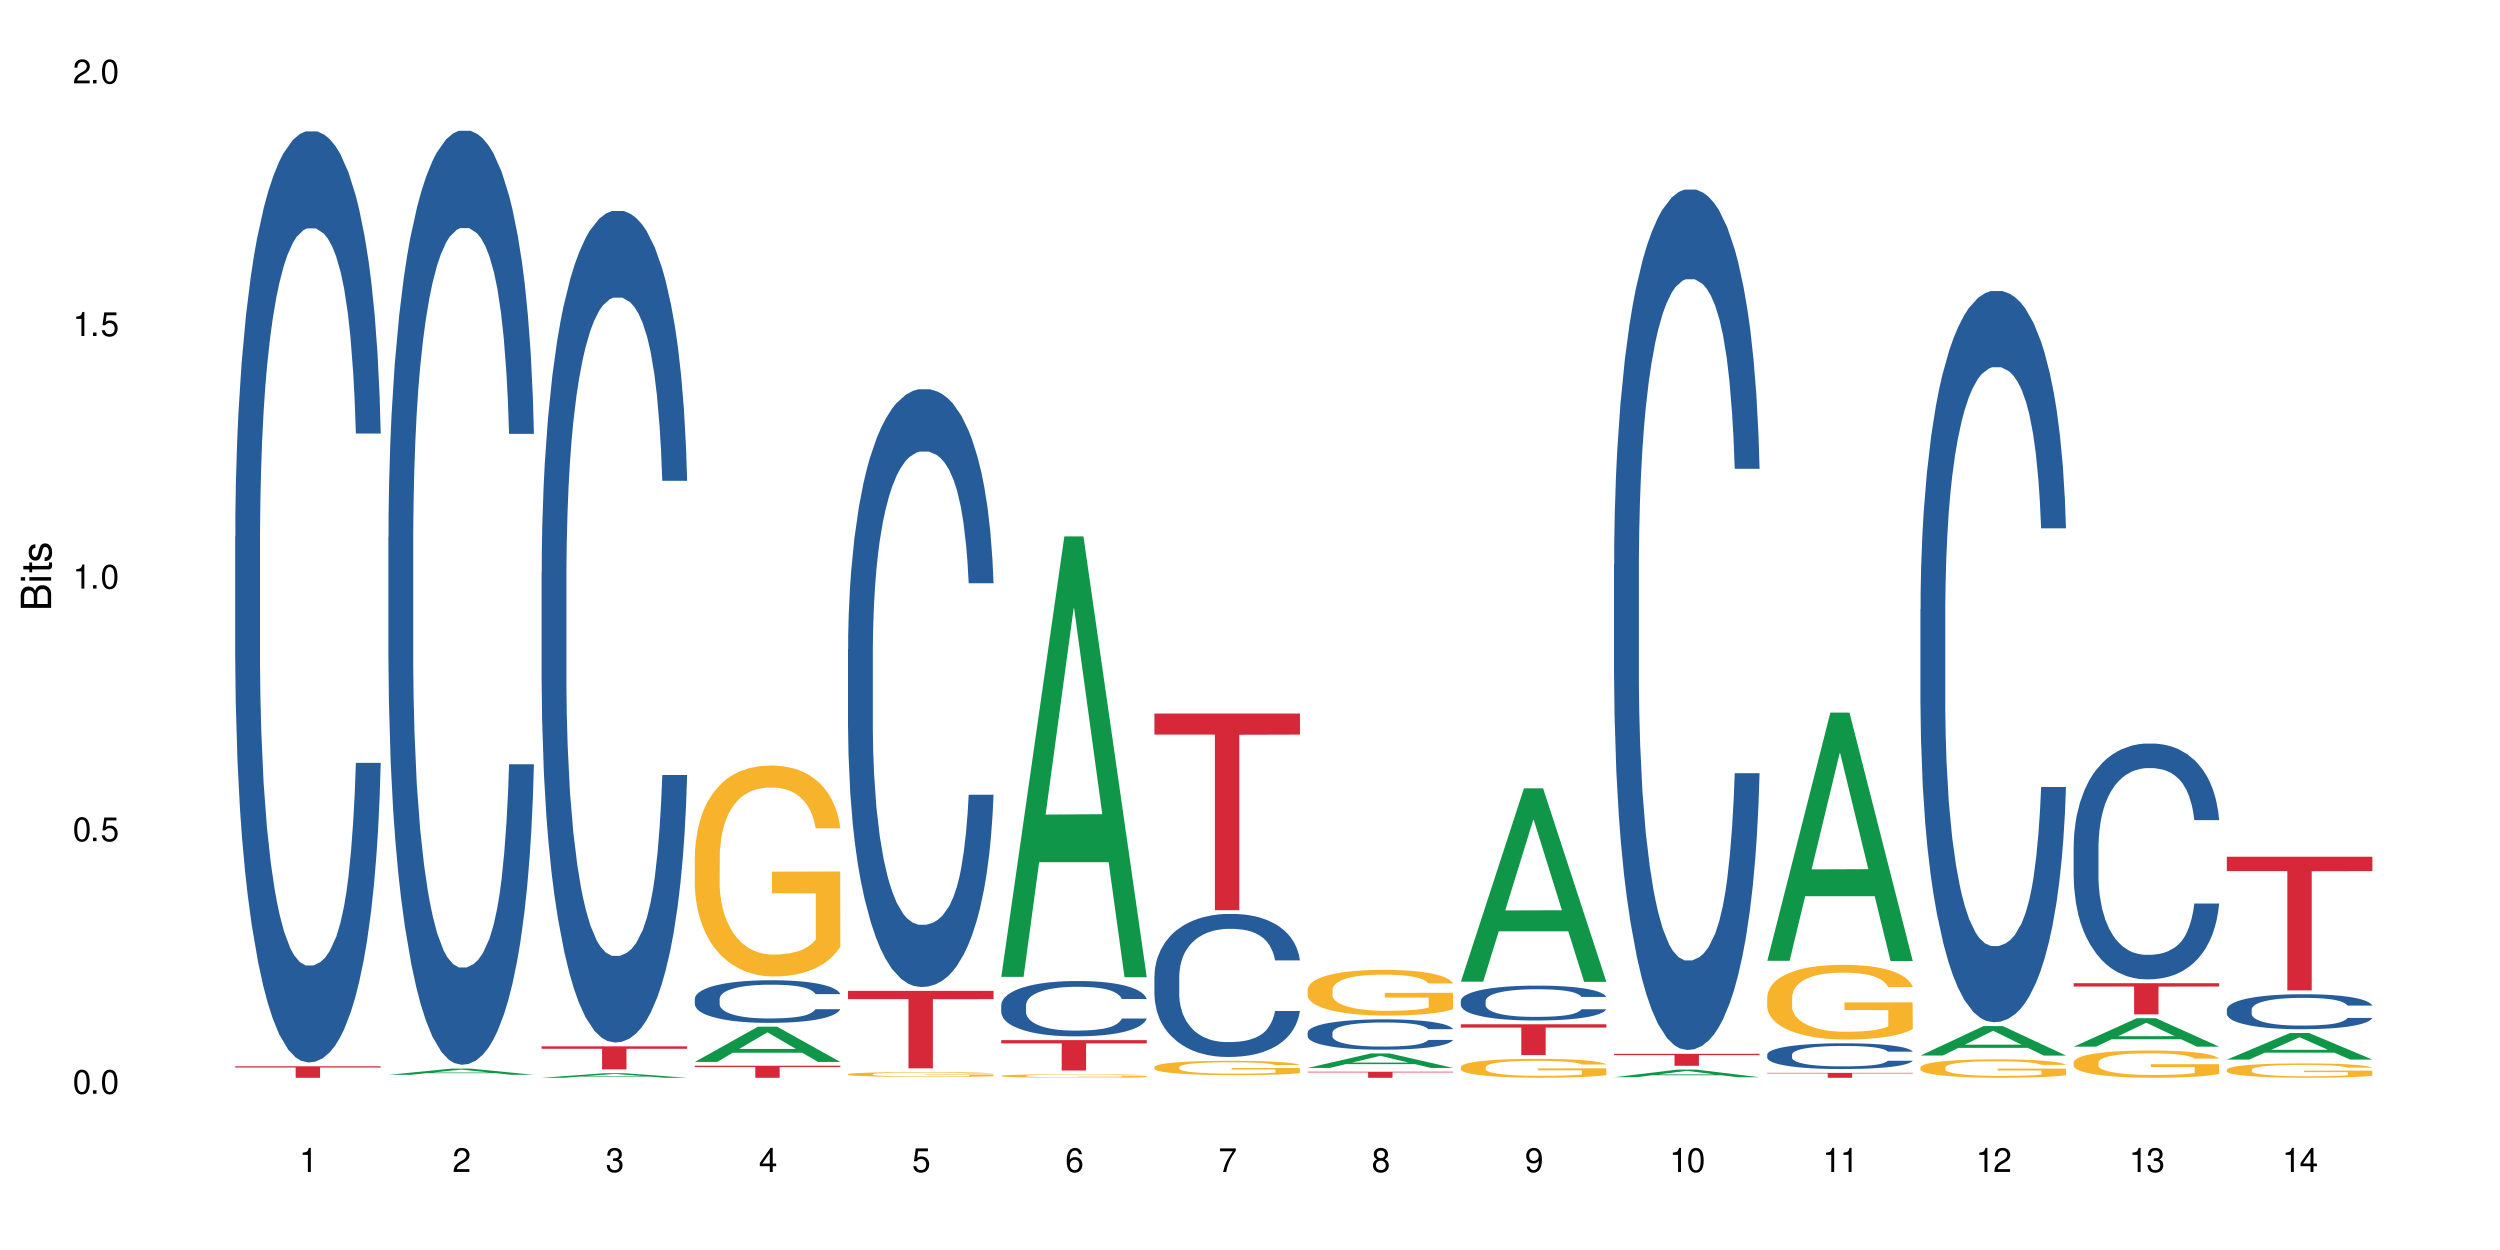 <?xml version="1.0" encoding="UTF-8"?>
<svg xmlns="http://www.w3.org/2000/svg" xmlns:xlink="http://www.w3.org/1999/xlink" width="720" height="360" viewBox="0 0 720 360">
<defs>
<g>
<g id="glyph-0-0">
</g>
<g id="glyph-0-1">
<path d="M 2.641 -6.938 C 2 -6.938 1.422 -6.656 1.078 -6.172 C 0.641 -5.562 0.406 -4.641 0.406 -3.359 C 0.406 -1.016 1.188 0.219 2.641 0.219 C 4.078 0.219 4.859 -1.016 4.859 -3.297 C 4.859 -4.641 4.656 -5.547 4.203 -6.172 C 3.844 -6.656 3.281 -6.938 2.641 -6.938 Z M 2.641 -6.188 C 3.547 -6.188 4 -5.25 4 -3.375 C 4 -1.406 3.562 -0.484 2.625 -0.484 C 1.734 -0.484 1.281 -1.438 1.281 -3.344 C 1.281 -5.25 1.734 -6.188 2.641 -6.188 Z M 2.641 -6.188 "/>
</g>
<g id="glyph-0-2">
<path d="M 1.828 -1 L 0.828 -1 L 0.828 0 L 1.828 0 Z M 1.828 -1 "/>
</g>
<g id="glyph-0-3">
<path d="M 4.562 -6.797 L 1.062 -6.797 L 0.547 -3.094 L 1.328 -3.094 C 1.719 -3.562 2.047 -3.734 2.578 -3.734 C 3.484 -3.734 4.062 -3.109 4.062 -2.094 C 4.062 -1.125 3.484 -0.531 2.578 -0.531 C 1.828 -0.531 1.375 -0.906 1.188 -1.672 L 0.328 -1.672 C 0.453 -1.109 0.547 -0.844 0.75 -0.594 C 1.125 -0.078 1.828 0.219 2.594 0.219 C 3.969 0.219 4.922 -0.781 4.922 -2.219 C 4.922 -3.562 4.031 -4.484 2.719 -4.484 C 2.25 -4.484 1.859 -4.359 1.469 -4.062 L 1.734 -5.969 L 4.562 -5.969 Z M 4.562 -6.797 "/>
</g>
<g id="glyph-0-4">
<path d="M 2.484 -4.938 L 2.484 0 L 3.328 0 L 3.328 -6.938 L 2.766 -6.938 C 2.469 -5.875 2.281 -5.734 0.984 -5.562 L 0.984 -4.938 Z M 2.484 -4.938 "/>
</g>
<g id="glyph-0-5">
<path d="M 4.859 -0.828 L 1.281 -0.828 C 1.359 -1.406 1.672 -1.781 2.5 -2.281 L 3.469 -2.828 C 4.406 -3.344 4.906 -4.062 4.906 -4.906 C 4.906 -5.484 4.672 -6.031 4.266 -6.406 C 3.859 -6.766 3.375 -6.938 2.719 -6.938 C 1.859 -6.938 1.219 -6.625 0.844 -6.031 C 0.609 -5.672 0.5 -5.234 0.484 -4.531 L 1.328 -4.531 C 1.359 -5.016 1.406 -5.281 1.531 -5.516 C 1.75 -5.938 2.188 -6.203 2.703 -6.203 C 3.469 -6.203 4.031 -5.641 4.031 -4.891 C 4.031 -4.344 3.719 -3.859 3.125 -3.516 L 2.234 -3 C 0.812 -2.172 0.406 -1.531 0.328 -0.016 L 4.859 -0.016 Z M 4.859 -0.828 "/>
</g>
<g id="glyph-0-6">
<path d="M 2.125 -3.188 L 2.578 -3.188 C 3.5 -3.188 3.984 -2.766 3.984 -1.922 C 3.984 -1.062 3.469 -0.531 2.594 -0.531 C 1.656 -0.531 1.203 -1 1.156 -2.016 L 0.312 -2.016 C 0.344 -1.453 0.438 -1.094 0.609 -0.781 C 0.953 -0.109 1.625 0.219 2.547 0.219 C 3.953 0.219 4.859 -0.625 4.859 -1.938 C 4.859 -2.828 4.516 -3.297 3.703 -3.594 C 4.344 -3.844 4.656 -4.328 4.656 -5.031 C 4.656 -6.219 3.875 -6.938 2.578 -6.938 C 1.203 -6.938 0.484 -6.172 0.453 -4.703 L 1.297 -4.703 C 1.312 -5.125 1.344 -5.359 1.453 -5.578 C 1.641 -5.969 2.062 -6.203 2.594 -6.203 C 3.344 -6.203 3.797 -5.75 3.797 -5 C 3.797 -4.516 3.609 -4.219 3.25 -4.047 C 3.016 -3.953 2.703 -3.922 2.125 -3.906 Z M 2.125 -3.188 "/>
</g>
<g id="glyph-0-7">
<path d="M 3.141 -1.672 L 3.141 0 L 3.984 0 L 3.984 -1.672 L 4.984 -1.672 L 4.984 -2.438 L 3.984 -2.438 L 3.984 -6.938 L 3.359 -6.938 L 0.266 -2.578 L 0.266 -1.672 Z M 3.141 -2.438 L 1 -2.438 L 3.141 -5.5 Z M 3.141 -2.438 "/>
</g>
<g id="glyph-0-8">
<path d="M 4.781 -5.125 C 4.609 -6.266 3.891 -6.938 2.844 -6.938 C 2.094 -6.938 1.422 -6.578 1.031 -5.953 C 0.594 -5.266 0.406 -4.422 0.406 -3.172 C 0.406 -2 0.578 -1.25 0.984 -0.641 C 1.359 -0.078 1.953 0.219 2.703 0.219 C 3.984 0.219 4.922 -0.75 4.922 -2.094 C 4.922 -3.375 4.062 -4.281 2.844 -4.281 C 2.172 -4.281 1.641 -4.031 1.281 -3.516 C 1.281 -5.234 1.828 -6.188 2.797 -6.188 C 3.391 -6.188 3.797 -5.797 3.938 -5.125 Z M 2.734 -3.531 C 3.547 -3.531 4.062 -2.953 4.062 -2.031 C 4.062 -1.156 3.484 -0.531 2.703 -0.531 C 1.922 -0.531 1.328 -1.188 1.328 -2.078 C 1.328 -2.938 1.906 -3.531 2.734 -3.531 Z M 2.734 -3.531 "/>
</g>
<g id="glyph-0-9">
<path d="M 4.984 -6.797 L 0.438 -6.797 L 0.438 -5.969 L 4.109 -5.969 C 2.5 -3.656 1.828 -2.234 1.328 0 L 2.219 0 C 2.594 -2.172 3.453 -4.047 4.984 -6.094 Z M 4.984 -6.797 "/>
</g>
<g id="glyph-0-10">
<path d="M 3.75 -3.656 C 4.469 -4.094 4.688 -4.438 4.688 -5.078 C 4.688 -6.172 3.844 -6.938 2.641 -6.938 C 1.438 -6.938 0.594 -6.172 0.594 -5.094 C 0.594 -4.438 0.812 -4.094 1.516 -3.656 C 0.734 -3.266 0.359 -2.703 0.359 -1.922 C 0.359 -0.656 1.281 0.219 2.641 0.219 C 3.984 0.219 4.922 -0.656 4.922 -1.922 C 4.922 -2.703 4.531 -3.266 3.75 -3.656 Z M 2.641 -6.188 C 3.359 -6.188 3.812 -5.75 3.812 -5.062 C 3.812 -4.406 3.344 -3.984 2.641 -3.984 C 1.922 -3.984 1.453 -4.406 1.453 -5.078 C 1.453 -5.75 1.922 -6.188 2.641 -6.188 Z M 2.641 -3.266 C 3.484 -3.266 4.062 -2.719 4.062 -1.906 C 4.062 -1.078 3.484 -0.531 2.625 -0.531 C 1.797 -0.531 1.219 -1.094 1.219 -1.906 C 1.219 -2.719 1.781 -3.266 2.641 -3.266 Z M 2.641 -3.266 "/>
</g>
<g id="glyph-0-11">
<path d="M 0.516 -1.578 C 0.672 -0.453 1.406 0.219 2.438 0.219 C 3.188 0.219 3.859 -0.141 4.266 -0.766 C 4.688 -1.453 4.891 -2.297 4.891 -3.547 C 4.891 -4.719 4.703 -5.453 4.312 -6.078 C 3.938 -6.641 3.344 -6.938 2.594 -6.938 C 1.297 -6.938 0.359 -5.969 0.359 -4.625 C 0.359 -3.344 1.234 -2.453 2.453 -2.453 C 3.094 -2.453 3.578 -2.672 4.016 -3.203 C 4 -1.484 3.469 -0.531 2.5 -0.531 C 1.906 -0.531 1.484 -0.906 1.359 -1.578 Z M 2.578 -6.203 C 3.375 -6.203 3.969 -5.531 3.969 -4.641 C 3.969 -3.797 3.391 -3.188 2.547 -3.188 C 1.734 -3.188 1.234 -3.766 1.234 -4.688 C 1.234 -5.562 1.797 -6.203 2.578 -6.203 Z M 2.578 -6.203 "/>
</g>
<g id="glyph-1-0">
</g>
<g id="glyph-1-1">
<path d="M 0 -0.953 L 0 -4.891 C 0 -5.719 -0.234 -6.344 -0.734 -6.797 C -1.188 -7.234 -1.812 -7.469 -2.5 -7.469 C -3.547 -7.469 -4.188 -7 -4.625 -5.875 C -4.984 -6.688 -5.625 -7.094 -6.531 -7.094 C -7.172 -7.094 -7.734 -6.859 -8.141 -6.391 C -8.562 -5.922 -8.75 -5.344 -8.75 -4.5 L -8.75 -0.953 Z M -4.984 -2.062 L -7.766 -2.062 L -7.766 -4.219 C -7.766 -4.844 -7.688 -5.203 -7.453 -5.5 C -7.219 -5.812 -6.859 -5.969 -6.375 -5.969 C -5.891 -5.969 -5.531 -5.812 -5.297 -5.5 C -5.062 -5.203 -4.984 -4.844 -4.984 -4.219 Z M -0.984 -2.062 L -4 -2.062 L -4 -4.781 C -4 -5.766 -3.438 -6.359 -2.484 -6.359 C -1.547 -6.359 -0.984 -5.766 -0.984 -4.781 Z M -0.984 -2.062 "/>
</g>
<g id="glyph-1-2">
<path d="M -6.281 -1.797 L -6.281 -0.797 L 0 -0.797 L 0 -1.797 Z M -8.75 -1.797 L -8.75 -0.797 L -7.484 -0.797 L -7.484 -1.797 Z M -8.75 -1.797 "/>
</g>
<g id="glyph-1-3">
<path d="M -6.281 -3.047 L -6.281 -2.016 L -8.016 -2.016 L -8.016 -1.016 L -6.281 -1.016 L -6.281 -0.172 L -5.469 -0.172 L -5.469 -1.016 L -0.719 -1.016 C -0.078 -1.016 0.281 -1.453 0.281 -2.234 C 0.281 -2.5 0.25 -2.719 0.188 -3.047 L -0.641 -3.047 C -0.609 -2.906 -0.594 -2.766 -0.594 -2.562 C -0.594 -2.141 -0.719 -2.016 -1.156 -2.016 L -5.469 -2.016 L -5.469 -3.047 Z M -6.281 -3.047 "/>
</g>
<g id="glyph-1-4">
<path d="M -4.531 -5.25 C -5.766 -5.25 -6.469 -4.422 -6.469 -2.969 C -6.469 -1.516 -5.719 -0.562 -4.547 -0.562 C -3.562 -0.562 -3.094 -1.062 -2.734 -2.562 L -2.516 -3.484 C -2.344 -4.188 -2.094 -4.469 -1.641 -4.469 C -1.047 -4.469 -0.641 -3.875 -0.641 -3 C -0.641 -2.453 -0.797 -2 -1.062 -1.75 C -1.25 -1.594 -1.422 -1.531 -1.875 -1.469 L -1.875 -0.406 C -0.422 -0.453 0.281 -1.266 0.281 -2.922 C 0.281 -4.5 -0.5 -5.516 -1.719 -5.516 C -2.656 -5.516 -3.172 -4.984 -3.469 -3.734 L -3.703 -2.766 C -3.891 -1.953 -4.156 -1.609 -4.594 -1.609 C -5.188 -1.609 -5.547 -2.125 -5.547 -2.938 C -5.547 -3.75 -5.203 -4.172 -4.531 -4.203 Z M -4.531 -5.25 "/>
</g>
</g>
</defs>
<rect x="-72" y="-36" width="864" height="432" fill="rgb(100%, 100%, 100%)" fill-opacity="1"/>
<path fill-rule="nonzero" fill="rgb(14.51%, 36.078%, 60%)" fill-opacity="1" d="M 67.73 154.512 L 67.781 154.266 L 67.781 148.383 L 67.934 139.07 L 68.293 127.305 L 68.652 119.215 L 69.57 104.754 L 70.848 90.781 L 72.18 79.996 L 73.148 73.625 L 74.02 68.723 L 76.012 59.652 L 77.289 54.996 L 78.672 50.828 L 80.355 46.664 L 81.582 44.211 L 84.344 40.289 L 86.391 38.574 L 87.973 37.84 L 91.398 37.84 L 93.441 38.82 L 94.926 40.043 L 96.562 42.004 L 97.941 44.211 L 100.344 49.605 L 102.492 56.469 L 103.461 60.391 L 104.996 67.988 L 106.172 75.34 L 106.988 81.715 L 107.91 90.781 L 108.727 101.812 L 109.34 114.312 L 109.648 124.855 L 102.492 124.855 L 102.133 115.051 L 101.723 107.449 L 100.957 97.402 L 100.191 90.293 L 99.117 83.184 L 98.145 78.527 L 96.816 73.871 L 95.641 70.93 L 94.414 68.723 L 93.238 67.254 L 90.988 65.781 L 88.383 65.781 L 87.41 66.273 L 85.418 68.234 L 84.344 69.949 L 82.812 73.379 L 81.738 76.566 L 80.461 81.469 L 79.59 85.637 L 78.516 92.008 L 77.75 97.645 L 76.883 105.734 L 76.371 111.863 L 75.91 118.727 L 75.5 126.816 L 75.195 135.395 L 74.988 144.461 L 74.887 153.285 L 74.887 191.281 L 74.988 200.105 L 75.246 210.398 L 75.91 225.352 L 76.883 238.34 L 78.004 248.637 L 79.078 255.988 L 79.691 259.422 L 80.512 263.344 L 81.789 268.246 L 83.629 273.148 L 84.703 275.109 L 86.34 277.07 L 88.023 278.051 L 90.273 278.051 L 92.27 277.07 L 93.598 275.844 L 94.977 273.883 L 96.867 269.715 L 98.043 265.793 L 99.066 261.137 L 99.832 256.48 L 100.344 252.559 L 101.109 244.961 L 101.723 236.625 L 102.184 228.047 L 102.492 219.711 L 109.648 219.711 L 109.34 229.516 L 108.883 239.078 L 108.422 246.184 L 107.707 254.766 L 106.887 262.363 L 105.711 270.941 L 104.742 276.578 L 103.461 282.707 L 102.285 287.363 L 101.008 291.531 L 99.117 296.434 L 97.891 298.883 L 96.562 301.09 L 94.977 303.051 L 92.984 304.766 L 90.836 305.746 L 88.844 305.992 L 86.695 305.504 L 85.109 304.523 L 83.016 302.316 L 80.41 297.902 L 78.516 293.246 L 77.035 288.59 L 75.758 283.688 L 74.324 277.07 L 72.484 266.285 L 71.359 257.949 L 70.594 251.086 L 69.723 241.527 L 69.109 232.949 L 68.395 219.223 L 67.883 201.82 L 67.73 188.34 Z M 67.73 154.512 "/>
<path fill-rule="nonzero" fill="rgb(83.922%, 15.686%, 22.353%)" fill-opacity="1" d="M 67.73 307.09 L 109.648 307.09 L 109.648 307.441 L 92.18 307.445 L 92.18 310.402 L 85.148 310.402 L 85.148 307.449 L 85.047 307.441 L 67.73 307.441 Z M 67.73 307.09 "/>
<path fill-rule="nonzero" fill="rgb(6.275%, 58.824%, 28.235%)" fill-opacity="1" d="M 111.855 309.551 L 111.898 309.547 L 130.035 307.754 L 135.543 307.754 L 153.77 309.551 L 147.367 309.551 L 142.801 309.082 L 122.781 309.082 L 118.301 309.551 L 111.855 309.551 L 124.707 308.887 L 140.961 308.887 L 132.855 308.047 L 132.766 308.047 L 132.68 308.051 L 124.66 308.887 L 124.707 308.887 Z M 111.855 309.551 "/>
<path fill-rule="nonzero" fill="rgb(14.51%, 36.078%, 60%)" fill-opacity="1" d="M 111.855 154.703 L 111.906 154.457 L 111.906 148.555 L 112.059 139.211 L 112.418 127.41 L 112.773 119.297 L 113.695 104.789 L 114.973 90.773 L 116.301 79.953 L 117.273 73.562 L 118.141 68.645 L 120.137 59.547 L 121.414 54.875 L 122.793 50.695 L 124.48 46.516 L 125.707 44.055 L 128.469 40.121 L 130.512 38.402 L 132.098 37.664 L 135.523 37.664 L 137.566 38.645 L 139.047 39.875 L 140.684 41.844 L 142.066 44.055 L 144.469 49.465 L 146.613 56.352 L 147.586 60.285 L 149.117 67.906 L 150.293 75.281 L 151.113 81.676 L 152.031 90.773 L 152.852 101.84 L 153.465 114.379 L 153.77 124.953 L 146.613 124.953 L 146.258 115.117 L 145.848 107.492 L 145.082 97.414 L 144.312 90.281 L 143.242 83.152 L 142.27 78.48 L 140.941 73.809 L 139.766 70.855 L 138.539 68.645 L 137.363 67.168 L 135.113 65.695 L 132.504 65.695 L 131.535 66.184 L 129.539 68.152 L 128.469 69.875 L 126.934 73.316 L 125.859 76.512 L 124.582 81.43 L 123.715 85.609 L 122.641 92.004 L 121.875 97.66 L 121.004 105.773 L 120.492 111.918 L 120.031 118.805 L 119.625 126.918 L 119.316 135.523 L 119.113 144.621 L 119.012 153.473 L 119.012 191.586 L 119.113 200.438 L 119.367 210.766 L 120.031 225.762 L 121.004 238.797 L 122.129 249.121 L 123.203 256.5 L 123.816 259.941 L 124.633 263.875 L 125.91 268.793 L 127.75 273.711 L 128.824 275.68 L 130.461 277.645 L 132.148 278.629 L 134.398 278.629 L 136.391 277.645 L 137.719 276.414 L 139.102 274.449 L 140.992 270.27 L 142.168 266.336 L 143.188 261.664 L 143.957 256.992 L 144.469 253.055 L 145.234 245.434 L 145.848 237.074 L 146.309 228.469 L 146.613 220.109 L 153.77 220.109 L 153.465 229.945 L 153.004 239.531 L 152.543 246.664 L 151.828 255.27 L 151.012 262.891 L 149.836 271.496 L 148.863 277.152 L 147.586 283.301 L 146.41 287.973 L 145.133 292.152 L 143.242 297.07 L 142.012 299.527 L 140.684 301.742 L 139.102 303.707 L 137.105 305.43 L 134.961 306.414 L 132.965 306.66 L 130.82 306.168 L 129.234 305.184 L 127.137 302.973 L 124.531 298.547 L 122.641 293.875 L 121.156 289.203 L 119.879 284.285 L 118.449 277.645 L 116.609 266.824 L 115.484 258.465 L 114.715 251.582 L 113.848 241.992 L 113.234 233.387 L 112.52 219.617 L 112.008 202.16 L 111.855 188.637 Z M 111.855 154.703 "/>
<path fill-rule="nonzero" fill="rgb(6.275%, 58.824%, 28.235%)" fill-opacity="1" d="M 155.977 310.398 L 156.023 310.398 L 174.16 309.074 L 179.668 309.074 L 197.895 310.402 L 191.488 310.402 L 186.922 310.055 L 166.902 310.055 L 162.426 310.398 L 155.977 310.398 L 168.828 309.91 L 185.086 309.91 L 176.98 309.289 L 176.891 309.289 L 176.801 309.293 L 168.785 309.91 L 168.828 309.91 Z M 155.977 310.398 "/>
<path fill-rule="nonzero" fill="rgb(14.51%, 36.078%, 60%)" fill-opacity="1" d="M 155.977 164.969 L 156.027 164.75 L 156.027 159.496 L 156.18 151.176 L 156.539 140.668 L 156.898 133.445 L 157.816 120.531 L 159.094 108.051 L 160.426 98.422 L 161.395 92.73 L 162.266 88.352 L 164.258 80.25 L 165.535 76.094 L 166.918 72.371 L 168.602 68.648 L 169.828 66.461 L 172.59 62.957 L 174.637 61.426 L 176.219 60.77 L 179.645 60.77 L 181.688 61.645 L 183.172 62.738 L 184.809 64.488 L 186.188 66.461 L 188.59 71.277 L 190.738 77.406 L 191.707 80.906 L 193.242 87.695 L 194.418 94.262 L 195.234 99.953 L 196.156 108.051 L 196.973 117.902 L 197.586 129.066 L 197.895 138.48 L 190.738 138.48 L 190.379 129.723 L 189.969 122.938 L 189.203 113.961 L 188.438 107.613 L 187.363 101.266 L 186.391 97.105 L 185.062 92.949 L 183.887 90.32 L 182.66 88.352 L 181.484 87.039 L 179.234 85.723 L 176.629 85.723 L 175.656 86.16 L 173.664 87.914 L 172.59 89.445 L 171.059 92.512 L 169.984 95.355 L 168.707 99.734 L 167.836 103.457 L 166.762 109.148 L 165.996 114.18 L 165.129 121.406 L 164.617 126.879 L 164.156 133.008 L 163.746 140.23 L 163.441 147.895 L 163.234 155.992 L 163.133 163.871 L 163.133 197.805 L 163.234 205.684 L 163.492 214.879 L 164.156 228.23 L 165.129 239.832 L 166.25 249.027 L 167.324 255.594 L 167.938 258.66 L 168.758 262.16 L 170.035 266.539 L 171.875 270.918 L 172.949 272.668 L 174.582 274.418 L 176.27 275.297 L 178.52 275.297 L 180.512 274.418 L 181.844 273.324 L 183.223 271.574 L 185.113 267.852 L 186.289 264.352 L 187.312 260.191 L 188.078 256.031 L 188.59 252.531 L 189.355 245.742 L 189.969 238.301 L 190.43 230.641 L 190.738 223.195 L 197.895 223.195 L 197.586 231.953 L 197.129 240.488 L 196.668 246.836 L 195.953 254.5 L 195.133 261.285 L 193.957 268.949 L 192.988 273.98 L 191.707 279.453 L 190.531 283.613 L 189.254 287.336 L 187.363 291.715 L 186.137 293.902 L 184.809 295.871 L 183.223 297.625 L 181.23 299.156 L 179.082 300.031 L 177.09 300.25 L 174.941 299.812 L 173.355 298.938 L 171.262 296.969 L 168.652 293.027 L 166.762 288.867 L 165.281 284.707 L 164.004 280.332 L 162.57 274.418 L 160.73 264.789 L 159.605 257.344 L 158.84 251.215 L 157.969 242.68 L 157.355 235.016 L 156.641 222.758 L 156.129 207.215 L 155.977 195.176 Z M 155.977 164.969 "/>
<path fill-rule="nonzero" fill="rgb(83.922%, 15.686%, 22.353%)" fill-opacity="1" d="M 155.977 301.348 L 197.895 301.348 L 197.895 302.055 L 180.426 302.062 L 180.426 307.977 L 173.395 307.977 L 173.395 302.066 L 173.293 302.055 L 155.977 302.055 Z M 155.977 301.348 "/>
<path fill-rule="nonzero" fill="rgb(6.275%, 58.824%, 28.235%)" fill-opacity="1" d="M 200.102 305.836 L 200.145 305.824 L 218.281 295.684 L 223.789 295.684 L 242.016 305.844 L 235.613 305.844 L 231.047 303.191 L 211.027 303.191 L 206.547 305.836 L 200.102 305.836 L 212.953 302.094 L 229.207 302.086 L 221.102 297.344 L 221.012 297.332 L 220.926 297.359 L 212.906 302.086 L 212.953 302.094 Z M 200.102 305.836 "/>
<path fill-rule="nonzero" fill="rgb(14.51%, 36.078%, 60%)" fill-opacity="1" d="M 200.102 287.656 L 200.152 287.645 L 200.152 287.379 L 200.305 286.953 L 200.664 286.414 L 201.02 286.043 L 201.941 285.383 L 203.219 284.742 L 204.547 284.25 L 205.52 283.957 L 206.387 283.734 L 208.383 283.32 L 209.66 283.105 L 211.039 282.914 L 212.727 282.723 L 213.953 282.613 L 216.715 282.434 L 218.758 282.355 L 220.344 282.32 L 223.77 282.32 L 225.812 282.367 L 227.293 282.422 L 228.93 282.512 L 230.312 282.613 L 232.715 282.859 L 234.859 283.172 L 235.832 283.352 L 237.363 283.699 L 238.539 284.035 L 239.359 284.328 L 240.277 284.742 L 241.098 285.246 L 241.711 285.82 L 242.016 286.301 L 234.859 286.301 L 234.504 285.852 L 234.094 285.504 L 233.328 285.047 L 232.559 284.719 L 231.488 284.395 L 230.516 284.184 L 229.188 283.969 L 228.012 283.836 L 226.785 283.734 L 225.609 283.668 L 223.359 283.598 L 220.75 283.598 L 219.781 283.621 L 217.785 283.711 L 216.715 283.789 L 215.18 283.945 L 214.105 284.094 L 212.828 284.316 L 211.961 284.508 L 210.887 284.797 L 210.117 285.055 L 209.25 285.426 L 208.738 285.707 L 208.277 286.02 L 207.871 286.391 L 207.562 286.781 L 207.359 287.199 L 207.258 287.602 L 207.258 289.34 L 207.359 289.742 L 207.613 290.215 L 208.277 290.898 L 209.25 291.492 L 210.375 291.961 L 211.449 292.301 L 212.062 292.457 L 212.879 292.637 L 214.156 292.859 L 215.996 293.086 L 217.07 293.172 L 218.707 293.262 L 220.395 293.309 L 222.645 293.309 L 224.637 293.262 L 225.965 293.207 L 227.348 293.117 L 229.238 292.926 L 230.414 292.746 L 231.434 292.535 L 232.203 292.32 L 232.715 292.141 L 233.48 291.793 L 234.094 291.414 L 234.555 291.02 L 234.859 290.641 L 242.016 290.641 L 241.711 291.09 L 241.25 291.527 L 240.789 291.852 L 240.074 292.242 L 239.258 292.59 L 238.082 292.984 L 237.109 293.242 L 235.832 293.52 L 234.656 293.734 L 233.379 293.926 L 231.488 294.148 L 230.258 294.262 L 228.93 294.363 L 227.348 294.453 L 225.352 294.531 L 223.207 294.574 L 221.211 294.586 L 219.066 294.562 L 217.48 294.52 L 215.383 294.418 L 212.777 294.215 L 210.887 294.004 L 209.402 293.789 L 208.125 293.566 L 206.695 293.262 L 204.855 292.77 L 203.73 292.391 L 202.961 292.074 L 202.094 291.637 L 201.48 291.246 L 200.766 290.617 L 200.254 289.82 L 200.102 289.203 Z M 200.102 287.656 "/>
<path fill-rule="nonzero" fill="rgb(96.863%, 70.196%, 16.863%)" fill-opacity="1" d="M 200.102 246.488 L 200.152 246.434 L 200.152 245.324 L 200.355 242.828 L 200.867 239.387 L 201.531 236.555 L 202.246 234.336 L 202.707 233.172 L 203.473 231.508 L 204.137 230.285 L 205.824 227.789 L 207.973 225.457 L 209.148 224.461 L 210.477 223.516 L 212.367 222.461 L 213.238 222.074 L 215.895 221.188 L 218.91 220.633 L 222.234 220.465 L 223.77 220.52 L 225.863 220.742 L 228.727 221.352 L 230.363 221.906 L 231.641 222.461 L 232.969 223.184 L 234.605 224.293 L 236.137 225.625 L 237.363 226.957 L 238.594 228.621 L 239.613 230.398 L 240.484 232.34 L 241.25 234.672 L 241.711 236.613 L 242.016 238.555 L 234.91 238.555 L 234.504 236.613 L 234.043 235.113 L 233.277 233.281 L 232.508 231.949 L 231.742 230.898 L 230.312 229.453 L 229.082 228.566 L 227.551 227.789 L 226.066 227.289 L 224.383 226.957 L 223.359 226.848 L 220.648 226.848 L 218.195 227.234 L 216.766 227.68 L 215.742 228.121 L 214.312 228.953 L 213.441 229.621 L 212.93 230.062 L 211.398 231.785 L 210.375 233.34 L 209.812 234.391 L 209.098 236.059 L 208.586 237.555 L 208.023 239.773 L 207.715 241.441 L 207.309 245.215 L 207.258 255.199 L 207.41 257.309 L 207.715 259.586 L 208.125 261.582 L 208.738 263.691 L 209.352 265.301 L 210.426 267.465 L 211.348 268.906 L 212.062 269.852 L 213.441 271.348 L 214.004 271.848 L 215.332 272.848 L 216.715 273.625 L 218.398 274.289 L 219.68 274.621 L 221.723 274.898 L 224.328 274.898 L 227.398 274.566 L 229.34 274.121 L 230.668 273.68 L 231.539 273.289 L 232.609 272.68 L 233.379 272.125 L 234.094 271.516 L 234.961 270.57 L 234.961 257.309 L 222.336 257.254 L 222.336 251.039 L 241.965 250.984 L 242.016 272.68 L 240.941 274.18 L 239.613 275.621 L 238.336 276.73 L 237.008 277.676 L 235.117 278.73 L 233.582 279.395 L 231.23 280.172 L 229.082 280.672 L 226.836 281.004 L 224.84 281.172 L 222.488 281.227 L 220.395 281.113 L 218.145 280.781 L 216.355 280.336 L 214.719 279.781 L 213.082 279.062 L 211.039 277.895 L 209.711 276.953 L 208.328 275.789 L 206.949 274.402 L 205.723 272.902 L 204.906 271.738 L 204.086 270.406 L 203.219 268.742 L 202.398 266.855 L 201.785 265.133 L 201.223 263.191 L 200.816 261.359 L 200.406 258.863 L 200.203 256.867 L 200.102 255.145 Z M 200.102 246.488 "/>
<path fill-rule="nonzero" fill="rgb(83.922%, 15.686%, 22.353%)" fill-opacity="1" d="M 200.102 306.938 L 242.016 306.938 L 242.016 307.309 L 224.547 307.312 L 224.547 310.402 L 217.52 310.402 L 217.52 307.316 L 217.418 307.309 L 200.102 307.309 Z M 200.102 306.938 "/>
<path fill-rule="nonzero" fill="rgb(14.51%, 36.078%, 60%)" fill-opacity="1" d="M 244.223 187.02 L 244.273 186.863 L 244.273 183.086 L 244.426 177.105 L 244.785 169.555 L 245.145 164.359 L 246.062 155.078 L 247.34 146.105 L 248.672 139.184 L 249.641 135.09 L 250.512 131.945 L 252.504 126.121 L 253.781 123.133 L 255.164 120.457 L 256.848 117.781 L 258.074 116.207 L 260.836 113.691 L 262.883 112.59 L 264.465 112.117 L 267.891 112.117 L 269.934 112.746 L 271.418 113.531 L 273.055 114.793 L 274.434 116.207 L 276.836 119.668 L 278.984 124.074 L 279.953 126.594 L 281.488 131.473 L 282.664 136.191 L 283.48 140.285 L 284.402 146.105 L 285.219 153.188 L 285.832 161.215 L 286.141 167.98 L 278.984 167.98 L 278.625 161.684 L 278.215 156.809 L 277.449 150.355 L 276.684 145.793 L 275.609 141.227 L 274.637 138.238 L 273.309 135.25 L 272.133 133.359 L 270.906 131.945 L 269.73 131 L 267.48 130.055 L 264.875 130.055 L 263.902 130.371 L 261.91 131.629 L 260.836 132.73 L 259.305 134.934 L 258.23 136.98 L 256.953 140.125 L 256.082 142.801 L 255.008 146.895 L 254.242 150.512 L 253.371 155.707 L 252.863 159.641 L 252.402 164.047 L 251.992 169.238 L 251.688 174.746 L 251.48 180.57 L 251.379 186.234 L 251.379 210.625 L 251.48 216.289 L 251.738 222.898 L 252.402 232.5 L 253.371 240.84 L 254.496 247.449 L 255.57 252.168 L 256.184 254.371 L 257.004 256.891 L 258.281 260.039 L 260.121 263.184 L 261.195 264.441 L 262.828 265.703 L 264.516 266.332 L 266.766 266.332 L 268.758 265.703 L 270.09 264.914 L 271.469 263.656 L 273.359 260.98 L 274.535 258.465 L 275.559 255.473 L 276.324 252.484 L 276.836 249.965 L 277.602 245.086 L 278.215 239.738 L 278.676 234.23 L 278.984 228.879 L 286.141 228.879 L 285.832 235.176 L 285.371 241.312 L 284.914 245.875 L 284.195 251.383 L 283.379 256.262 L 282.203 261.77 L 281.23 265.387 L 279.953 269.32 L 278.777 272.312 L 277.5 274.988 L 275.609 278.133 L 274.383 279.707 L 273.055 281.125 L 271.469 282.383 L 269.477 283.484 L 267.328 284.113 L 265.336 284.27 L 263.188 283.957 L 261.602 283.328 L 259.508 281.91 L 256.898 279.078 L 255.008 276.09 L 253.527 273.098 L 252.25 269.949 L 250.816 265.703 L 248.977 258.777 L 247.852 253.43 L 247.086 249.023 L 246.215 242.883 L 245.602 237.379 L 244.887 228.566 L 244.375 217.391 L 244.223 208.738 Z M 244.223 187.02 "/>
<path fill-rule="nonzero" fill="rgb(96.863%, 70.196%, 16.863%)" fill-opacity="1" d="M 244.223 309.363 L 244.273 309.363 L 244.273 309.336 L 244.477 309.281 L 244.988 309.203 L 245.652 309.137 L 246.371 309.086 L 246.828 309.062 L 247.598 309.023 L 248.262 308.996 L 249.949 308.938 L 252.094 308.887 L 253.27 308.863 L 254.602 308.84 L 256.492 308.816 L 257.359 308.809 L 260.02 308.789 L 263.035 308.777 L 266.355 308.773 L 267.891 308.773 L 269.988 308.777 L 272.848 308.793 L 274.484 308.805 L 275.762 308.816 L 277.094 308.832 L 278.727 308.859 L 280.262 308.891 L 281.488 308.918 L 282.715 308.957 L 283.738 308.996 L 284.605 309.043 L 285.371 309.094 L 285.832 309.141 L 286.141 309.184 L 279.035 309.184 L 278.625 309.141 L 278.164 309.105 L 277.398 309.062 L 276.633 309.031 L 275.863 309.008 L 274.434 308.977 L 273.207 308.957 L 271.672 308.938 L 270.191 308.926 L 268.504 308.918 L 264.773 308.918 L 262.32 308.926 L 260.887 308.938 L 259.863 308.945 L 258.434 308.965 L 257.566 308.98 L 257.055 308.988 L 255.52 309.027 L 254.496 309.066 L 253.934 309.09 L 253.219 309.125 L 252.707 309.16 L 252.145 309.211 L 251.84 309.25 L 251.43 309.336 L 251.379 309.562 L 251.531 309.609 L 251.84 309.66 L 252.25 309.707 L 252.863 309.754 L 253.477 309.793 L 254.547 309.84 L 255.469 309.875 L 256.184 309.895 L 257.566 309.93 L 258.129 309.941 L 259.457 309.961 L 260.836 309.98 L 262.523 309.996 L 263.801 310.004 L 265.848 310.008 L 268.453 310.008 L 271.52 310 L 273.461 309.992 L 274.793 309.98 L 275.66 309.973 L 276.734 309.961 L 277.5 309.945 L 278.215 309.934 L 279.086 309.91 L 279.086 309.609 L 266.461 309.609 L 266.461 309.469 L 286.09 309.465 L 286.141 309.961 L 285.066 309.992 L 283.738 310.027 L 282.461 310.051 L 281.129 310.074 L 279.238 310.098 L 277.707 310.113 L 275.355 310.129 L 273.207 310.141 L 270.957 310.148 L 268.965 310.152 L 264.516 310.152 L 262.27 310.145 L 260.477 310.133 L 258.844 310.121 L 257.207 310.105 L 255.164 310.078 L 253.832 310.055 L 252.453 310.031 L 251.074 310 L 249.848 309.965 L 249.027 309.938 L 248.211 309.906 L 247.34 309.871 L 246.523 309.828 L 245.91 309.789 L 245.348 309.742 L 244.938 309.703 L 244.531 309.645 L 244.324 309.598 L 244.223 309.559 Z M 244.223 309.363 "/>
<path fill-rule="nonzero" fill="rgb(83.922%, 15.686%, 22.353%)" fill-opacity="1" d="M 244.223 285.367 L 286.141 285.367 L 286.141 287.754 L 268.672 287.777 L 268.672 307.676 L 261.641 307.676 L 261.641 287.797 L 261.539 287.754 L 244.223 287.754 Z M 244.223 285.367 "/>
<path fill-rule="nonzero" fill="rgb(6.275%, 58.824%, 28.235%)" fill-opacity="1" d="M 288.348 281.332 L 288.391 281.215 L 306.527 154.492 L 312.035 154.492 L 330.262 281.453 L 323.859 281.453 L 319.289 248.312 L 299.273 248.312 L 294.793 281.332 L 288.348 281.332 L 301.199 234.602 L 317.453 234.48 L 309.348 175.234 L 309.258 175.113 L 309.172 175.473 L 301.152 234.48 L 301.199 234.602 Z M 288.348 281.332 "/>
<path fill-rule="nonzero" fill="rgb(14.51%, 36.078%, 60%)" fill-opacity="1" d="M 288.348 289.473 L 288.398 289.457 L 288.398 289.109 L 288.551 288.555 L 288.906 287.859 L 289.266 287.379 L 290.188 286.52 L 291.465 285.691 L 292.793 285.051 L 293.766 284.672 L 294.633 284.379 L 296.629 283.844 L 297.906 283.566 L 299.285 283.316 L 300.973 283.07 L 302.199 282.926 L 304.961 282.691 L 307.004 282.59 L 308.59 282.547 L 312.012 282.547 L 314.059 282.605 L 315.539 282.676 L 317.176 282.793 L 318.559 282.926 L 320.961 283.246 L 323.105 283.652 L 324.078 283.887 L 325.609 284.336 L 326.785 284.773 L 327.605 285.152 L 328.523 285.691 L 329.344 286.344 L 329.957 287.086 L 330.262 287.711 L 323.105 287.711 L 322.75 287.129 L 322.34 286.68 L 321.574 286.082 L 320.805 285.66 L 319.73 285.238 L 318.762 284.961 L 317.434 284.688 L 316.258 284.512 L 315.031 284.379 L 313.855 284.293 L 311.605 284.207 L 308.996 284.207 L 308.027 284.234 L 306.031 284.352 L 304.961 284.453 L 303.426 284.656 L 302.352 284.848 L 301.074 285.137 L 300.207 285.383 L 299.133 285.762 L 298.363 286.098 L 297.496 286.578 L 296.984 286.941 L 296.523 287.348 L 296.117 287.828 L 295.809 288.34 L 295.605 288.875 L 295.504 289.402 L 295.504 291.656 L 295.605 292.18 L 295.859 292.793 L 296.523 293.68 L 297.496 294.449 L 298.621 295.062 L 299.695 295.496 L 300.309 295.703 L 301.125 295.934 L 302.402 296.227 L 304.242 296.516 L 305.316 296.633 L 306.953 296.75 L 308.641 296.809 L 310.891 296.809 L 312.883 296.75 L 314.211 296.676 L 315.594 296.559 L 317.484 296.312 L 318.66 296.078 L 319.68 295.805 L 320.449 295.527 L 320.961 295.293 L 321.727 294.844 L 322.34 294.348 L 322.801 293.84 L 323.105 293.344 L 330.262 293.344 L 329.957 293.926 L 329.496 294.492 L 329.035 294.914 L 328.32 295.426 L 327.504 295.875 L 326.328 296.387 L 325.355 296.719 L 324.078 297.082 L 322.902 297.359 L 321.625 297.609 L 319.73 297.898 L 318.504 298.043 L 317.176 298.176 L 315.594 298.293 L 313.598 298.395 L 311.453 298.453 L 309.457 298.465 L 307.312 298.438 L 305.727 298.379 L 303.629 298.25 L 301.023 297.984 L 299.133 297.711 L 297.648 297.434 L 296.371 297.141 L 294.941 296.75 L 293.102 296.109 L 291.977 295.613 L 291.207 295.207 L 290.34 294.641 L 289.727 294.129 L 289.012 293.316 L 288.5 292.281 L 288.348 291.48 Z M 288.348 289.473 "/>
<path fill-rule="nonzero" fill="rgb(96.863%, 70.196%, 16.863%)" fill-opacity="1" d="M 288.348 309.828 L 288.398 309.828 L 288.398 309.809 L 288.602 309.77 L 289.113 309.711 L 289.777 309.664 L 290.492 309.629 L 290.953 309.609 L 291.719 309.582 L 292.383 309.562 L 294.07 309.52 L 296.219 309.48 L 297.395 309.465 L 298.723 309.449 L 300.613 309.434 L 301.484 309.426 L 304.141 309.41 L 307.156 309.402 L 310.48 309.398 L 312.012 309.402 L 314.109 309.402 L 316.973 309.414 L 318.609 309.422 L 319.887 309.434 L 321.215 309.445 L 322.852 309.461 L 324.383 309.484 L 325.609 309.508 L 326.836 309.535 L 327.859 309.562 L 328.73 309.594 L 329.496 309.633 L 329.957 309.664 L 330.262 309.699 L 323.156 309.699 L 322.75 309.664 L 322.289 309.641 L 321.523 309.609 L 320.754 309.59 L 319.988 309.57 L 318.559 309.547 L 317.328 309.531 L 315.797 309.52 L 314.312 309.512 L 312.629 309.508 L 311.605 309.504 L 308.895 309.504 L 306.441 309.512 L 305.012 309.52 L 303.988 309.527 L 302.559 309.539 L 301.688 309.551 L 301.176 309.559 L 299.645 309.586 L 298.621 309.613 L 298.059 309.629 L 297.344 309.656 L 296.832 309.68 L 296.27 309.719 L 295.961 309.746 L 295.555 309.809 L 295.504 309.973 L 295.656 310.008 L 295.961 310.043 L 296.371 310.078 L 296.984 310.113 L 297.598 310.137 L 298.672 310.176 L 299.594 310.199 L 300.309 310.215 L 301.688 310.238 L 302.25 310.246 L 303.578 310.262 L 304.961 310.277 L 306.645 310.285 L 307.926 310.293 L 309.969 310.297 L 312.574 310.297 L 315.645 310.293 L 317.586 310.285 L 318.914 310.277 L 319.785 310.27 L 320.855 310.262 L 321.625 310.25 L 322.34 310.242 L 323.207 310.227 L 323.207 310.008 L 310.582 310.008 L 310.582 309.902 L 330.211 309.902 L 330.262 310.262 L 329.188 310.285 L 327.859 310.309 L 326.582 310.328 L 325.254 310.344 L 323.363 310.359 L 321.828 310.371 L 319.477 310.383 L 317.328 310.391 L 315.082 310.398 L 313.086 310.398 L 310.734 310.402 L 308.641 310.398 L 306.391 310.395 L 304.602 310.387 L 302.965 310.379 L 301.328 310.367 L 299.285 310.348 L 297.957 310.332 L 296.574 310.312 L 295.195 310.289 L 293.969 310.266 L 293.152 310.246 L 292.332 310.223 L 291.465 310.195 L 290.645 310.164 L 290.031 310.137 L 289.469 310.105 L 289.062 310.074 L 288.652 310.031 L 288.449 310 L 288.348 309.973 Z M 288.348 309.828 "/>
<path fill-rule="nonzero" fill="rgb(83.922%, 15.686%, 22.353%)" fill-opacity="1" d="M 288.348 299.562 L 330.262 299.562 L 330.262 300.496 L 312.793 300.504 L 312.793 308.305 L 305.766 308.305 L 305.766 300.516 L 305.664 300.496 L 288.348 300.496 Z M 288.348 299.562 "/>
<path fill-rule="nonzero" fill="rgb(14.51%, 36.078%, 60%)" fill-opacity="1" d="M 332.469 281.148 L 332.52 281.109 L 332.52 280.207 L 332.672 278.773 L 333.031 276.969 L 333.391 275.727 L 334.309 273.504 L 335.586 271.359 L 336.918 269.703 L 337.887 268.723 L 338.758 267.969 L 340.75 266.578 L 342.027 265.863 L 343.406 265.223 L 345.094 264.582 L 346.32 264.207 L 349.082 263.602 L 351.129 263.34 L 352.711 263.227 L 356.137 263.227 L 358.18 263.375 L 359.664 263.566 L 361.301 263.867 L 362.68 264.207 L 365.082 265.035 L 367.23 266.086 L 368.199 266.691 L 369.734 267.855 L 370.91 268.988 L 371.727 269.965 L 372.648 271.359 L 373.465 273.051 L 374.078 274.973 L 374.387 276.59 L 367.23 276.59 L 366.871 275.086 L 366.461 273.918 L 365.695 272.375 L 364.93 271.281 L 363.855 270.191 L 362.883 269.477 L 361.555 268.762 L 360.379 268.309 L 359.152 267.969 L 357.977 267.742 L 355.727 267.52 L 353.121 267.52 L 352.148 267.594 L 350.156 267.895 L 349.082 268.16 L 347.547 268.684 L 346.477 269.176 L 345.199 269.93 L 344.328 270.566 L 343.254 271.547 L 342.488 272.414 L 341.617 273.656 L 341.109 274.598 L 340.648 275.652 L 340.238 276.895 L 339.934 278.211 L 339.727 279.605 L 339.625 280.961 L 339.625 286.793 L 339.727 288.148 L 339.984 289.73 L 340.648 292.027 L 341.617 294.023 L 342.742 295.605 L 343.816 296.734 L 344.43 297.262 L 345.25 297.863 L 346.527 298.617 L 348.367 299.371 L 349.441 299.672 L 351.074 299.973 L 352.762 300.121 L 355.012 300.121 L 357.004 299.973 L 358.336 299.785 L 359.715 299.484 L 361.605 298.844 L 362.781 298.238 L 363.805 297.523 L 364.57 296.809 L 365.082 296.207 L 365.848 295.039 L 366.461 293.758 L 366.922 292.441 L 367.23 291.16 L 374.387 291.16 L 374.078 292.668 L 373.617 294.137 L 373.16 295.227 L 372.441 296.547 L 371.625 297.715 L 370.449 299.031 L 369.477 299.898 L 368.199 300.836 L 367.023 301.555 L 365.746 302.191 L 363.855 302.945 L 362.629 303.324 L 361.301 303.66 L 359.715 303.961 L 357.723 304.227 L 355.574 304.375 L 353.582 304.414 L 351.434 304.34 L 349.848 304.188 L 347.754 303.852 L 345.145 303.172 L 343.254 302.457 L 341.773 301.742 L 340.496 300.988 L 339.062 299.973 L 337.223 298.316 L 336.098 297.035 L 335.332 295.98 L 334.461 294.512 L 333.848 293.195 L 333.133 291.086 L 332.621 288.414 L 332.469 286.344 Z M 332.469 281.148 "/>
<path fill-rule="nonzero" fill="rgb(96.863%, 70.196%, 16.863%)" fill-opacity="1" d="M 332.469 307.281 L 332.52 307.277 L 332.52 307.203 L 332.723 307.031 L 333.234 306.797 L 333.898 306.605 L 334.617 306.453 L 335.074 306.375 L 335.844 306.262 L 336.508 306.18 L 338.195 306.008 L 340.34 305.852 L 341.516 305.781 L 342.848 305.719 L 344.738 305.645 L 345.605 305.621 L 348.266 305.559 L 351.281 305.52 L 354.602 305.512 L 356.137 305.512 L 358.23 305.527 L 361.094 305.57 L 362.73 305.609 L 364.008 305.645 L 365.336 305.695 L 366.973 305.77 L 368.508 305.859 L 369.734 305.953 L 370.961 306.066 L 371.984 306.188 L 372.852 306.316 L 373.617 306.477 L 374.078 306.609 L 374.387 306.742 L 367.281 306.742 L 366.871 306.609 L 366.41 306.508 L 365.645 306.383 L 364.879 306.293 L 364.109 306.219 L 362.68 306.121 L 361.453 306.062 L 359.918 306.008 L 358.438 305.973 L 356.75 305.953 L 355.727 305.945 L 353.02 305.945 L 350.566 305.969 L 349.133 306 L 348.109 306.031 L 346.68 306.086 L 345.812 306.133 L 345.301 306.164 L 343.766 306.281 L 342.742 306.387 L 342.18 306.457 L 341.465 306.57 L 340.953 306.672 L 340.391 306.824 L 340.086 306.938 L 339.676 307.195 L 339.625 307.875 L 339.777 308.016 L 340.086 308.172 L 340.496 308.309 L 341.109 308.453 L 341.723 308.562 L 342.793 308.707 L 343.715 308.805 L 344.43 308.871 L 345.812 308.973 L 346.371 309.008 L 347.703 309.074 L 349.082 309.129 L 350.77 309.172 L 352.047 309.195 L 354.094 309.215 L 356.699 309.215 L 359.766 309.191 L 361.707 309.16 L 363.039 309.133 L 363.906 309.105 L 364.98 309.062 L 365.746 309.027 L 366.461 308.984 L 367.332 308.918 L 367.332 308.016 L 354.707 308.012 L 354.707 307.59 L 374.336 307.586 L 374.387 309.062 L 373.312 309.164 L 371.984 309.262 L 370.707 309.34 L 369.375 309.402 L 367.484 309.477 L 365.953 309.52 L 363.602 309.574 L 361.453 309.605 L 359.203 309.629 L 357.211 309.641 L 354.859 309.645 L 352.762 309.637 L 350.512 309.613 L 348.723 309.586 L 347.09 309.547 L 345.453 309.496 L 343.406 309.418 L 342.078 309.355 L 340.699 309.273 L 339.32 309.18 L 338.094 309.078 L 337.273 309 L 336.457 308.91 L 335.586 308.797 L 334.77 308.668 L 334.156 308.551 L 333.594 308.418 L 333.184 308.293 L 332.777 308.121 L 332.57 307.988 L 332.469 307.871 Z M 332.469 307.281 "/>
<path fill-rule="nonzero" fill="rgb(83.922%, 15.686%, 22.353%)" fill-opacity="1" d="M 332.469 205.504 L 374.387 205.504 L 374.387 211.566 L 356.918 211.617 L 356.918 262.133 L 349.887 262.133 L 349.887 211.672 L 349.785 211.566 L 332.469 211.566 Z M 332.469 205.504 "/>
<path fill-rule="nonzero" fill="rgb(6.275%, 58.824%, 28.235%)" fill-opacity="1" d="M 376.594 307.559 L 376.637 307.555 L 394.773 303.406 L 400.281 303.406 L 418.508 307.562 L 412.105 307.562 L 407.535 306.477 L 387.52 306.477 L 383.039 307.559 L 376.594 307.559 L 389.445 306.027 L 405.699 306.023 L 397.594 304.086 L 397.504 304.082 L 397.414 304.094 L 389.398 306.023 L 389.445 306.027 Z M 376.594 307.559 "/>
<path fill-rule="nonzero" fill="rgb(14.51%, 36.078%, 60%)" fill-opacity="1" d="M 376.594 297.375 L 376.645 297.367 L 376.645 297.176 L 376.797 296.875 L 377.152 296.488 L 377.512 296.227 L 378.434 295.754 L 379.711 295.301 L 381.039 294.949 L 382.012 294.742 L 382.879 294.582 L 384.871 294.285 L 386.152 294.133 L 387.531 293.996 L 389.219 293.863 L 390.445 293.781 L 393.207 293.656 L 395.25 293.598 L 396.836 293.574 L 400.258 293.574 L 402.305 293.605 L 403.785 293.648 L 405.422 293.711 L 406.801 293.781 L 409.207 293.957 L 411.352 294.18 L 412.324 294.309 L 413.855 294.559 L 415.031 294.797 L 415.852 295.004 L 416.77 295.301 L 417.59 295.66 L 418.203 296.066 L 418.508 296.41 L 411.352 296.41 L 410.996 296.09 L 410.586 295.844 L 409.82 295.516 L 409.051 295.285 L 407.977 295.051 L 407.008 294.902 L 405.68 294.75 L 404.504 294.652 L 403.277 294.582 L 402.102 294.531 L 399.852 294.484 L 397.242 294.484 L 396.273 294.5 L 394.277 294.566 L 393.207 294.621 L 391.672 294.734 L 390.598 294.836 L 389.32 294.996 L 388.453 295.133 L 387.379 295.34 L 386.609 295.523 L 385.742 295.785 L 385.23 295.988 L 384.77 296.211 L 384.363 296.473 L 384.055 296.754 L 383.852 297.047 L 383.75 297.336 L 383.75 298.574 L 383.852 298.863 L 384.105 299.195 L 384.77 299.684 L 385.742 300.109 L 386.867 300.441 L 387.941 300.684 L 388.555 300.793 L 389.371 300.922 L 390.648 301.082 L 392.488 301.242 L 393.562 301.305 L 395.199 301.371 L 396.887 301.402 L 399.137 301.402 L 401.129 301.371 L 402.457 301.328 L 403.836 301.266 L 405.73 301.129 L 406.906 301.004 L 407.926 300.852 L 408.695 300.699 L 409.207 300.57 L 409.973 300.324 L 410.586 300.051 L 411.047 299.773 L 411.352 299.5 L 418.508 299.5 L 418.203 299.82 L 417.742 300.133 L 417.281 300.363 L 416.566 300.645 L 415.75 300.891 L 414.574 301.168 L 413.602 301.355 L 412.324 301.555 L 411.148 301.703 L 409.871 301.84 L 407.977 302 L 406.75 302.082 L 405.422 302.152 L 403.836 302.215 L 401.844 302.273 L 399.695 302.305 L 397.703 302.312 L 395.559 302.297 L 393.973 302.266 L 391.875 302.191 L 389.27 302.047 L 387.379 301.898 L 385.895 301.746 L 384.617 301.586 L 383.188 301.371 L 381.348 301.02 L 380.223 300.746 L 379.453 300.523 L 378.586 300.211 L 377.973 299.934 L 377.258 299.484 L 376.746 298.918 L 376.594 298.477 Z M 376.594 297.375 "/>
<path fill-rule="nonzero" fill="rgb(96.863%, 70.196%, 16.863%)" fill-opacity="1" d="M 376.594 284.957 L 376.645 284.945 L 376.645 284.707 L 376.848 284.164 L 377.359 283.418 L 378.023 282.809 L 378.738 282.328 L 379.199 282.074 L 379.965 281.715 L 380.629 281.449 L 382.316 280.91 L 384.465 280.402 L 385.641 280.188 L 386.969 279.984 L 388.859 279.754 L 389.73 279.672 L 392.387 279.48 L 395.402 279.359 L 398.727 279.324 L 400.258 279.336 L 402.355 279.383 L 405.219 279.516 L 406.855 279.637 L 408.133 279.754 L 409.461 279.91 L 411.098 280.152 L 412.629 280.441 L 413.855 280.727 L 415.082 281.09 L 416.105 281.473 L 416.977 281.895 L 417.742 282.398 L 418.203 282.82 L 418.508 283.238 L 411.402 283.238 L 410.996 282.82 L 410.535 282.496 L 409.766 282.098 L 409 281.809 L 408.234 281.582 L 406.801 281.27 L 405.574 281.078 L 404.043 280.91 L 402.559 280.801 L 400.871 280.727 L 399.852 280.703 L 397.141 280.703 L 394.688 280.789 L 393.258 280.883 L 392.234 280.98 L 390.801 281.16 L 389.934 281.305 L 389.422 281.402 L 387.891 281.773 L 386.867 282.109 L 386.305 282.34 L 385.59 282.699 L 385.078 283.023 L 384.516 283.504 L 384.207 283.863 L 383.801 284.68 L 383.75 286.844 L 383.902 287.301 L 384.207 287.793 L 384.617 288.227 L 385.23 288.684 L 385.844 289.031 L 386.918 289.5 L 387.836 289.812 L 388.555 290.016 L 389.934 290.34 L 390.496 290.449 L 391.824 290.664 L 393.207 290.832 L 394.891 290.977 L 396.172 291.051 L 398.215 291.109 L 400.82 291.109 L 403.891 291.039 L 405.832 290.941 L 407.16 290.844 L 408.031 290.762 L 409.102 290.629 L 409.871 290.508 L 410.586 290.375 L 411.453 290.172 L 411.453 287.301 L 398.828 287.289 L 398.828 285.941 L 418.457 285.93 L 418.508 290.629 L 417.434 290.953 L 416.105 291.266 L 414.828 291.508 L 413.5 291.711 L 411.609 291.938 L 410.074 292.082 L 407.723 292.25 L 405.574 292.359 L 403.328 292.43 L 401.332 292.469 L 398.98 292.48 L 396.887 292.457 L 394.637 292.383 L 392.848 292.285 L 391.211 292.168 L 389.574 292.012 L 387.531 291.758 L 386.203 291.555 L 384.82 291.301 L 383.441 291 L 382.215 290.676 L 381.398 290.426 L 380.578 290.137 L 379.711 289.777 L 378.891 289.367 L 378.277 288.996 L 377.715 288.574 L 377.309 288.18 L 376.898 287.637 L 376.695 287.203 L 376.594 286.832 Z M 376.594 284.957 "/>
<path fill-rule="nonzero" fill="rgb(83.922%, 15.686%, 22.353%)" fill-opacity="1" d="M 376.594 308.656 L 418.508 308.656 L 418.508 308.844 L 401.039 308.848 L 401.039 310.402 L 394.012 310.402 L 394.012 308.848 L 393.91 308.844 L 376.594 308.844 Z M 376.594 308.656 "/>
<path fill-rule="nonzero" fill="rgb(6.275%, 58.824%, 28.235%)" fill-opacity="1" d="M 420.715 282.719 L 420.758 282.668 L 438.898 227.031 L 444.406 227.031 L 462.633 282.77 L 456.227 282.77 L 451.66 268.223 L 431.641 268.223 L 427.164 282.719 L 420.715 282.719 L 433.566 262.203 L 449.824 262.148 L 441.719 236.137 L 441.629 236.086 L 441.539 236.242 L 433.523 262.148 L 433.566 262.203 Z M 420.715 282.719 "/>
<path fill-rule="nonzero" fill="rgb(14.51%, 36.078%, 60%)" fill-opacity="1" d="M 420.715 288.234 L 420.766 288.223 L 420.766 288.004 L 420.918 287.656 L 421.277 287.215 L 421.637 286.91 L 422.555 286.371 L 423.832 285.848 L 425.164 285.445 L 426.133 285.207 L 427.004 285.023 L 428.996 284.684 L 430.273 284.508 L 431.652 284.352 L 433.34 284.195 L 434.566 284.105 L 437.328 283.957 L 439.371 283.895 L 440.957 283.867 L 444.383 283.867 L 446.426 283.902 L 447.91 283.949 L 449.547 284.023 L 450.926 284.105 L 453.328 284.305 L 455.477 284.562 L 456.445 284.711 L 457.98 284.996 L 459.156 285.27 L 459.973 285.508 L 460.895 285.848 L 461.711 286.262 L 462.324 286.727 L 462.633 287.121 L 455.477 287.121 L 455.117 286.754 L 454.707 286.473 L 453.941 286.094 L 453.176 285.828 L 452.102 285.562 L 451.129 285.391 L 449.801 285.215 L 448.625 285.105 L 447.398 285.023 L 446.223 284.969 L 443.973 284.91 L 441.367 284.91 L 440.395 284.93 L 438.402 285.004 L 437.328 285.066 L 435.793 285.195 L 434.723 285.316 L 433.441 285.5 L 432.574 285.656 L 431.5 285.895 L 430.734 286.105 L 429.863 286.406 L 429.355 286.637 L 428.895 286.895 L 428.484 287.195 L 428.18 287.516 L 427.973 287.855 L 427.871 288.188 L 427.871 289.609 L 427.973 289.938 L 428.23 290.324 L 428.895 290.883 L 429.863 291.371 L 430.988 291.754 L 432.062 292.031 L 432.676 292.16 L 433.496 292.305 L 434.773 292.488 L 436.613 292.672 L 437.688 292.746 L 439.32 292.82 L 441.008 292.855 L 443.258 292.855 L 445.25 292.82 L 446.582 292.773 L 447.961 292.699 L 449.852 292.543 L 451.027 292.398 L 452.051 292.223 L 452.816 292.047 L 453.328 291.902 L 454.094 291.617 L 454.707 291.305 L 455.168 290.984 L 455.477 290.672 L 462.633 290.672 L 462.324 291.039 L 461.863 291.398 L 461.406 291.664 L 460.688 291.984 L 459.871 292.27 L 458.695 292.59 L 457.723 292.801 L 456.445 293.031 L 455.27 293.203 L 453.992 293.359 L 452.102 293.543 L 450.875 293.637 L 449.547 293.719 L 447.961 293.793 L 445.969 293.855 L 443.82 293.891 L 441.828 293.902 L 439.68 293.883 L 438.094 293.848 L 436 293.766 L 433.391 293.598 L 431.5 293.426 L 430.02 293.25 L 428.742 293.066 L 427.309 292.82 L 425.469 292.414 L 424.344 292.105 L 423.578 291.848 L 422.707 291.488 L 422.094 291.168 L 421.379 290.652 L 420.867 290.004 L 420.715 289.5 Z M 420.715 288.234 "/>
<path fill-rule="nonzero" fill="rgb(96.863%, 70.196%, 16.863%)" fill-opacity="1" d="M 420.715 307.281 L 420.766 307.277 L 420.766 307.18 L 420.969 306.953 L 421.48 306.645 L 422.145 306.391 L 422.863 306.191 L 423.32 306.086 L 424.09 305.938 L 424.754 305.828 L 426.441 305.605 L 428.586 305.395 L 429.762 305.305 L 431.094 305.219 L 432.984 305.125 L 433.852 305.09 L 436.512 305.012 L 439.527 304.961 L 442.848 304.945 L 444.383 304.953 L 446.477 304.973 L 449.34 305.027 L 450.977 305.074 L 452.254 305.125 L 453.582 305.191 L 455.219 305.289 L 456.754 305.41 L 457.98 305.531 L 459.207 305.68 L 460.23 305.84 L 461.098 306.012 L 461.863 306.223 L 462.324 306.395 L 462.633 306.57 L 455.527 306.57 L 455.117 306.395 L 454.656 306.262 L 453.891 306.098 L 453.125 305.977 L 452.355 305.883 L 450.926 305.754 L 449.699 305.676 L 448.164 305.605 L 446.684 305.559 L 444.996 305.531 L 443.973 305.52 L 441.266 305.52 L 438.812 305.555 L 437.379 305.594 L 436.355 305.633 L 434.926 305.707 L 434.059 305.77 L 433.547 305.809 L 432.012 305.961 L 430.988 306.102 L 430.426 306.195 L 429.711 306.348 L 429.199 306.48 L 428.637 306.68 L 428.332 306.828 L 427.922 307.168 L 427.871 308.066 L 428.023 308.254 L 428.332 308.457 L 428.742 308.637 L 429.355 308.828 L 429.969 308.973 L 431.039 309.164 L 431.961 309.297 L 432.676 309.379 L 434.059 309.516 L 434.617 309.559 L 435.949 309.648 L 437.328 309.719 L 439.016 309.777 L 440.293 309.809 L 442.336 309.832 L 444.945 309.832 L 448.012 309.805 L 449.953 309.762 L 451.285 309.723 L 452.152 309.688 L 453.227 309.633 L 453.992 309.586 L 454.707 309.527 L 455.578 309.445 L 455.578 308.254 L 442.953 308.25 L 442.953 307.691 L 462.582 307.688 L 462.633 309.633 L 461.559 309.77 L 460.23 309.898 L 458.953 309.996 L 457.621 310.082 L 455.73 310.176 L 454.195 310.238 L 451.848 310.305 L 449.699 310.352 L 447.449 310.383 L 445.457 310.395 L 443.105 310.402 L 441.008 310.391 L 438.758 310.359 L 436.969 310.32 L 435.336 310.27 L 433.699 310.207 L 431.652 310.102 L 430.324 310.016 L 428.945 309.914 L 427.566 309.789 L 426.336 309.652 L 425.52 309.551 L 424.703 309.43 L 423.832 309.281 L 423.016 309.109 L 422.402 308.957 L 421.84 308.781 L 421.43 308.617 L 421.023 308.395 L 420.816 308.215 L 420.715 308.059 Z M 420.715 307.281 "/>
<path fill-rule="nonzero" fill="rgb(83.922%, 15.686%, 22.353%)" fill-opacity="1" d="M 420.715 294.996 L 462.633 294.996 L 462.633 295.945 L 445.16 295.953 L 445.16 303.852 L 438.133 303.852 L 438.133 295.961 L 438.031 295.945 L 420.715 295.945 Z M 420.715 294.996 "/>
<path fill-rule="nonzero" fill="rgb(6.275%, 58.824%, 28.235%)" fill-opacity="1" d="M 464.836 310.242 L 464.883 310.238 L 483.02 308.047 L 488.527 308.047 L 506.754 310.246 L 500.352 310.246 L 495.781 309.672 L 475.766 309.672 L 471.285 310.242 L 464.836 310.242 L 477.691 309.434 L 493.945 309.434 L 485.84 308.406 L 485.75 308.406 L 485.66 308.41 L 477.645 309.434 L 477.691 309.434 Z M 464.836 310.242 "/>
<path fill-rule="nonzero" fill="rgb(14.51%, 36.078%, 60%)" fill-opacity="1" d="M 464.836 162.422 L 464.891 162.195 L 464.891 156.762 L 465.043 148.152 L 465.398 137.281 L 465.758 129.805 L 466.68 116.441 L 467.957 103.531 L 469.285 93.562 L 470.258 87.676 L 471.125 83.145 L 473.117 74.762 L 474.398 70.461 L 475.777 66.609 L 477.465 62.758 L 478.691 60.492 L 481.453 56.867 L 483.496 55.281 L 485.082 54.605 L 488.504 54.605 L 490.551 55.508 L 492.031 56.641 L 493.668 58.453 L 495.047 60.492 L 497.453 65.477 L 499.598 71.82 L 500.57 75.441 L 502.102 82.465 L 503.277 89.262 L 504.098 95.148 L 505.016 103.531 L 505.836 113.723 L 506.449 125.273 L 506.754 135.016 L 499.598 135.016 L 499.242 125.953 L 498.832 118.934 L 498.066 109.645 L 497.297 103.078 L 496.223 96.508 L 495.254 92.203 L 493.926 87.902 L 492.75 85.184 L 491.523 83.145 L 490.348 81.785 L 488.098 80.426 L 485.488 80.426 L 484.52 80.879 L 482.523 82.691 L 481.453 84.277 L 479.918 87.449 L 478.844 90.391 L 477.566 94.922 L 476.695 98.773 L 475.625 104.664 L 474.855 109.871 L 473.988 117.348 L 473.477 123.012 L 473.016 129.352 L 472.609 136.828 L 472.301 144.754 L 472.098 153.137 L 471.996 161.289 L 471.996 196.398 L 472.098 204.555 L 472.352 214.066 L 473.016 227.887 L 473.988 239.891 L 475.113 249.402 L 476.188 256.199 L 476.801 259.371 L 477.617 262.996 L 478.895 267.523 L 480.734 272.055 L 481.809 273.867 L 483.445 275.68 L 485.133 276.586 L 487.383 276.586 L 489.375 275.68 L 490.703 274.547 L 492.082 272.734 L 493.977 268.883 L 495.152 265.258 L 496.172 260.957 L 496.941 256.652 L 497.453 253.027 L 498.219 246.008 L 498.832 238.305 L 499.293 230.375 L 499.598 222.676 L 506.754 222.676 L 506.449 231.734 L 505.988 240.57 L 505.527 247.137 L 504.812 255.066 L 503.996 262.09 L 502.82 270.016 L 501.848 275.227 L 500.57 280.891 L 499.395 285.191 L 498.117 289.043 L 496.223 293.574 L 494.996 295.84 L 493.668 297.879 L 492.082 299.688 L 490.09 301.273 L 487.941 302.18 L 485.949 302.406 L 483.801 301.953 L 482.219 301.047 L 480.121 299.008 L 477.516 294.934 L 475.625 290.629 L 474.141 286.324 L 472.863 281.793 L 471.434 275.68 L 469.594 265.711 L 468.469 258.012 L 467.699 251.668 L 466.832 242.836 L 466.219 234.906 L 465.504 222.223 L 464.992 206.141 L 464.836 193.684 Z M 464.836 162.422 "/>
<path fill-rule="nonzero" fill="rgb(83.922%, 15.686%, 22.353%)" fill-opacity="1" d="M 464.836 303.504 L 506.754 303.504 L 506.754 303.871 L 489.285 303.875 L 489.285 306.953 L 482.258 306.953 L 482.258 303.879 L 482.156 303.871 L 464.836 303.871 Z M 464.836 303.504 "/>
<path fill-rule="nonzero" fill="rgb(6.275%, 58.824%, 28.235%)" fill-opacity="1" d="M 508.961 276.715 L 509.004 276.645 L 527.145 205.234 L 532.652 205.234 L 550.879 276.781 L 544.473 276.781 L 539.906 258.105 L 519.887 258.105 L 515.41 276.715 L 508.961 276.715 L 521.812 250.379 L 538.07 250.312 L 529.965 216.926 L 529.875 216.859 L 529.785 217.059 L 521.77 250.312 L 521.812 250.379 Z M 508.961 276.715 "/>
<path fill-rule="nonzero" fill="rgb(14.51%, 36.078%, 60%)" fill-opacity="1" d="M 508.961 303.699 L 509.012 303.691 L 509.012 303.527 L 509.164 303.27 L 509.523 302.945 L 509.883 302.723 L 510.801 302.32 L 512.078 301.938 L 513.406 301.637 L 514.379 301.461 L 515.25 301.324 L 517.242 301.074 L 518.52 300.945 L 519.898 300.832 L 521.586 300.715 L 522.812 300.648 L 525.574 300.539 L 527.617 300.492 L 529.203 300.473 L 532.629 300.473 L 534.672 300.5 L 536.156 300.535 L 537.793 300.586 L 539.172 300.648 L 541.574 300.797 L 543.723 300.988 L 544.691 301.094 L 546.227 301.305 L 547.402 301.508 L 548.219 301.684 L 549.141 301.938 L 549.957 302.242 L 550.57 302.586 L 550.879 302.879 L 543.723 302.879 L 543.363 302.605 L 542.953 302.398 L 542.188 302.117 L 541.422 301.922 L 540.348 301.727 L 539.375 301.598 L 538.047 301.469 L 536.871 301.387 L 535.645 301.324 L 534.469 301.285 L 532.219 301.246 L 529.613 301.246 L 528.641 301.258 L 526.648 301.312 L 525.574 301.359 L 524.039 301.453 L 522.969 301.543 L 521.688 301.68 L 520.82 301.793 L 519.746 301.969 L 518.98 302.125 L 518.109 302.348 L 517.602 302.52 L 517.141 302.707 L 516.73 302.934 L 516.426 303.168 L 516.219 303.418 L 516.117 303.664 L 516.117 304.715 L 516.219 304.957 L 516.477 305.242 L 517.141 305.656 L 518.109 306.016 L 519.234 306.301 L 520.309 306.504 L 520.922 306.598 L 521.742 306.707 L 523.02 306.84 L 524.859 306.977 L 525.934 307.031 L 527.566 307.086 L 529.254 307.113 L 531.504 307.113 L 533.496 307.086 L 534.828 307.051 L 536.207 306.996 L 538.098 306.883 L 539.273 306.773 L 540.297 306.645 L 541.062 306.516 L 541.574 306.406 L 542.34 306.199 L 542.953 305.969 L 543.414 305.73 L 543.723 305.5 L 550.879 305.5 L 550.57 305.77 L 550.109 306.035 L 549.652 306.23 L 548.934 306.469 L 548.117 306.68 L 546.941 306.918 L 545.969 307.07 L 544.691 307.242 L 543.516 307.371 L 542.238 307.484 L 540.348 307.621 L 539.121 307.688 L 537.793 307.75 L 536.207 307.805 L 534.215 307.852 L 532.066 307.879 L 530.074 307.887 L 527.926 307.871 L 526.34 307.844 L 524.246 307.785 L 521.637 307.66 L 519.746 307.531 L 518.266 307.402 L 516.988 307.27 L 515.555 307.086 L 513.715 306.789 L 512.59 306.559 L 511.824 306.367 L 510.953 306.102 L 510.34 305.867 L 509.625 305.488 L 509.113 305.004 L 508.961 304.633 Z M 508.961 303.699 "/>
<path fill-rule="nonzero" fill="rgb(96.863%, 70.196%, 16.863%)" fill-opacity="1" d="M 508.961 287.086 L 509.012 287.066 L 509.012 286.672 L 509.215 285.789 L 509.727 284.57 L 510.391 283.57 L 511.109 282.785 L 511.566 282.371 L 512.336 281.781 L 513 281.352 L 514.688 280.469 L 516.832 279.645 L 518.008 279.289 L 519.336 278.957 L 521.23 278.582 L 522.098 278.445 L 524.758 278.129 L 527.773 277.934 L 531.094 277.875 L 532.629 277.895 L 534.723 277.973 L 537.586 278.191 L 539.223 278.387 L 540.5 278.582 L 541.828 278.836 L 543.465 279.23 L 545 279.703 L 546.227 280.172 L 547.453 280.762 L 548.477 281.391 L 549.344 282.078 L 550.109 282.902 L 550.57 283.59 L 550.879 284.277 L 543.773 284.277 L 543.363 283.59 L 542.902 283.059 L 542.137 282.41 L 541.371 281.941 L 540.602 281.566 L 539.172 281.055 L 537.945 280.742 L 536.41 280.469 L 534.93 280.289 L 533.242 280.172 L 532.219 280.133 L 529.512 280.133 L 527.055 280.27 L 525.625 280.43 L 524.602 280.586 L 523.172 280.879 L 522.301 281.117 L 521.793 281.273 L 520.258 281.883 L 519.234 282.43 L 518.672 282.805 L 517.957 283.395 L 517.445 283.922 L 516.883 284.707 L 516.578 285.297 L 516.168 286.633 L 516.117 290.168 L 516.27 290.914 L 516.578 291.719 L 516.988 292.426 L 517.602 293.172 L 518.215 293.742 L 519.285 294.508 L 520.207 295.02 L 520.922 295.352 L 522.301 295.883 L 522.863 296.059 L 524.195 296.41 L 525.574 296.688 L 527.262 296.922 L 528.539 297.039 L 530.582 297.137 L 533.191 297.137 L 536.258 297.02 L 538.199 296.863 L 539.531 296.707 L 540.398 296.57 L 541.473 296.352 L 542.238 296.156 L 542.953 295.941 L 543.824 295.605 L 543.824 290.914 L 531.195 290.895 L 531.195 288.695 L 550.828 288.676 L 550.879 296.352 L 549.805 296.883 L 548.477 297.395 L 547.195 297.785 L 545.867 298.121 L 543.977 298.492 L 542.441 298.73 L 540.09 299.004 L 537.945 299.18 L 535.695 299.297 L 533.703 299.355 L 531.352 299.379 L 529.254 299.336 L 527.004 299.219 L 525.215 299.062 L 523.582 298.867 L 521.945 298.609 L 519.898 298.199 L 518.57 297.863 L 517.191 297.453 L 515.812 296.961 L 514.582 296.43 L 513.766 296.02 L 512.949 295.547 L 512.078 294.957 L 511.262 294.293 L 510.648 293.684 L 510.086 292.996 L 509.676 292.348 L 509.266 291.465 L 509.062 290.758 L 508.961 290.148 Z M 508.961 287.086 "/>
<path fill-rule="nonzero" fill="rgb(83.922%, 15.686%, 22.353%)" fill-opacity="1" d="M 508.961 308.98 L 550.879 308.98 L 550.879 309.133 L 533.406 309.133 L 533.406 310.402 L 526.379 310.402 L 526.379 309.137 L 526.277 309.133 L 508.961 309.133 Z M 508.961 308.98 "/>
<path fill-rule="nonzero" fill="rgb(6.275%, 58.824%, 28.235%)" fill-opacity="1" d="M 553.082 303.996 L 553.129 303.988 L 571.266 295.5 L 576.773 295.5 L 595 304.004 L 588.598 304.004 L 584.027 301.785 L 564.012 301.785 L 559.531 303.996 L 553.082 303.996 L 565.938 300.867 L 582.191 300.859 L 574.086 296.891 L 573.996 296.883 L 573.906 296.906 L 565.891 300.859 L 565.938 300.867 Z M 553.082 303.996 "/>
<path fill-rule="nonzero" fill="rgb(14.51%, 36.078%, 60%)" fill-opacity="1" d="M 553.082 175.449 L 553.137 175.258 L 553.137 170.637 L 553.289 163.324 L 553.645 154.082 L 554.004 147.73 L 554.926 136.375 L 556.203 125.402 L 557.531 116.934 L 558.504 111.93 L 559.371 108.078 L 561.363 100.957 L 562.645 97.301 L 564.023 94.027 L 565.711 90.758 L 566.938 88.832 L 569.695 85.75 L 571.742 84.402 L 573.328 83.828 L 576.75 83.828 L 578.797 84.598 L 580.277 85.559 L 581.914 87.098 L 583.293 88.832 L 585.695 93.066 L 587.844 98.457 L 588.816 101.535 L 590.348 107.504 L 591.523 113.277 L 592.344 118.281 L 593.262 125.402 L 594.082 134.066 L 594.695 143.883 L 595 152.16 L 587.844 152.16 L 587.484 144.461 L 587.078 138.492 L 586.312 130.602 L 585.543 125.02 L 584.469 119.438 L 583.5 115.781 L 582.172 112.121 L 580.996 109.812 L 579.766 108.078 L 578.59 106.926 L 576.344 105.77 L 573.734 105.77 L 572.766 106.156 L 570.77 107.695 L 569.695 109.043 L 568.164 111.738 L 567.09 114.238 L 565.812 118.09 L 564.941 121.363 L 563.871 126.367 L 563.102 130.793 L 562.234 137.145 L 561.723 141.957 L 561.262 147.348 L 560.855 153.699 L 560.547 160.438 L 560.344 167.559 L 560.242 174.488 L 560.242 204.324 L 560.344 211.25 L 560.598 219.336 L 561.262 231.078 L 562.234 241.281 L 563.359 249.363 L 564.434 255.137 L 565.047 257.832 L 565.863 260.914 L 567.141 264.762 L 568.98 268.613 L 570.055 270.152 L 571.691 271.691 L 573.379 272.461 L 575.625 272.461 L 577.621 271.691 L 578.949 270.73 L 580.328 269.191 L 582.223 265.918 L 583.398 262.84 L 584.418 259.18 L 585.188 255.523 L 585.695 252.445 L 586.465 246.477 L 587.078 239.934 L 587.539 233.195 L 587.844 226.652 L 595 226.652 L 594.695 234.352 L 594.234 241.855 L 593.773 247.438 L 593.059 254.176 L 592.242 260.145 L 591.066 266.879 L 590.094 271.309 L 588.816 276.121 L 587.641 279.777 L 586.363 283.051 L 584.469 286.898 L 583.242 288.824 L 581.914 290.555 L 580.328 292.094 L 578.336 293.441 L 576.188 294.215 L 574.195 294.406 L 572.047 294.02 L 570.465 293.25 L 568.367 291.52 L 565.762 288.055 L 563.871 284.395 L 562.387 280.738 L 561.109 276.891 L 559.68 271.691 L 557.836 263.223 L 556.715 256.68 L 555.945 251.289 L 555.078 243.781 L 554.465 237.043 L 553.75 226.266 L 553.238 212.598 L 553.082 202.012 Z M 553.082 175.449 "/>
<path fill-rule="nonzero" fill="rgb(96.863%, 70.196%, 16.863%)" fill-opacity="1" d="M 553.082 307.371 L 553.137 307.363 L 553.137 307.27 L 553.34 307.051 L 553.852 306.75 L 554.516 306.504 L 555.23 306.309 L 555.691 306.207 L 556.457 306.062 L 557.121 305.957 L 558.809 305.738 L 560.957 305.535 L 562.133 305.445 L 563.461 305.363 L 565.352 305.273 L 566.223 305.238 L 568.879 305.16 L 571.895 305.113 L 575.219 305.098 L 576.75 305.102 L 578.848 305.121 L 581.711 305.176 L 583.348 305.223 L 584.625 305.273 L 585.953 305.336 L 587.59 305.434 L 589.121 305.547 L 590.348 305.664 L 591.574 305.809 L 592.598 305.965 L 593.469 306.133 L 594.234 306.336 L 594.695 306.508 L 595 306.676 L 587.895 306.676 L 587.484 306.508 L 587.027 306.375 L 586.258 306.219 L 585.492 306.102 L 584.727 306.008 L 583.293 305.883 L 582.066 305.805 L 580.535 305.738 L 579.051 305.695 L 577.363 305.664 L 576.344 305.656 L 573.633 305.656 L 571.18 305.688 L 569.75 305.727 L 568.727 305.766 L 567.293 305.84 L 566.426 305.898 L 565.914 305.938 L 564.383 306.086 L 563.359 306.223 L 562.797 306.312 L 562.082 306.457 L 561.57 306.59 L 561.008 306.785 L 560.699 306.93 L 560.293 307.258 L 560.242 308.129 L 560.395 308.312 L 560.699 308.512 L 561.109 308.688 L 561.723 308.871 L 562.336 309.012 L 563.41 309.199 L 564.328 309.324 L 565.047 309.41 L 566.426 309.539 L 566.988 309.582 L 568.316 309.668 L 569.695 309.738 L 571.383 309.797 L 572.66 309.824 L 574.707 309.848 L 577.312 309.848 L 580.383 309.82 L 582.324 309.781 L 583.652 309.742 L 584.52 309.707 L 585.594 309.656 L 586.363 309.605 L 587.078 309.555 L 587.945 309.473 L 587.945 308.312 L 575.32 308.309 L 575.32 307.766 L 594.949 307.762 L 595 309.656 L 593.926 309.785 L 592.598 309.91 L 591.32 310.008 L 589.992 310.09 L 588.102 310.184 L 586.566 310.242 L 584.215 310.309 L 582.066 310.352 L 579.82 310.383 L 577.824 310.395 L 575.473 310.402 L 573.379 310.391 L 571.129 310.363 L 569.34 310.324 L 567.703 310.273 L 566.066 310.211 L 564.023 310.109 L 562.695 310.027 L 561.312 309.926 L 559.934 309.805 L 558.707 309.676 L 557.891 309.574 L 557.07 309.457 L 556.203 309.312 L 555.383 309.148 L 554.77 308.996 L 554.207 308.828 L 553.801 308.668 L 553.391 308.449 L 553.188 308.273 L 553.082 308.125 Z M 553.082 307.371 "/>
<path fill-rule="nonzero" fill="rgb(6.275%, 58.824%, 28.235%)" fill-opacity="1" d="M 597.207 301.441 L 597.25 301.434 L 615.391 293.246 L 620.898 293.246 L 639.125 301.449 L 632.719 301.449 L 628.152 299.309 L 608.133 299.309 L 603.656 301.441 L 597.207 301.441 L 610.059 298.422 L 626.316 298.414 L 618.211 294.586 L 618.121 294.578 L 618.031 294.602 L 610.016 298.414 L 610.059 298.422 Z M 597.207 301.441 "/>
<path fill-rule="nonzero" fill="rgb(14.51%, 36.078%, 60%)" fill-opacity="1" d="M 597.207 243.703 L 597.258 243.641 L 597.258 242.152 L 597.41 239.793 L 597.77 236.812 L 598.125 234.766 L 599.047 231.102 L 600.324 227.562 L 601.652 224.832 L 602.625 223.219 L 603.496 221.977 L 605.488 219.68 L 606.766 218.5 L 608.145 217.445 L 609.832 216.391 L 611.059 215.77 L 613.82 214.777 L 615.863 214.34 L 617.449 214.156 L 620.875 214.156 L 622.918 214.402 L 624.402 214.715 L 626.039 215.211 L 627.418 215.77 L 629.82 217.133 L 631.969 218.871 L 632.938 219.867 L 634.473 221.789 L 635.648 223.652 L 636.465 225.266 L 637.387 227.562 L 638.203 230.355 L 638.816 233.523 L 639.125 236.191 L 631.969 236.191 L 631.609 233.711 L 631.199 231.785 L 630.434 229.238 L 629.668 227.438 L 628.594 225.641 L 627.621 224.461 L 626.293 223.281 L 625.117 222.535 L 623.891 221.977 L 622.715 221.605 L 620.465 221.23 L 617.859 221.23 L 616.887 221.355 L 614.895 221.852 L 613.82 222.285 L 612.285 223.156 L 611.215 223.965 L 609.934 225.203 L 609.066 226.262 L 607.992 227.875 L 607.227 229.301 L 606.355 231.352 L 605.848 232.902 L 605.387 234.641 L 604.977 236.688 L 604.672 238.863 L 604.465 241.16 L 604.363 243.395 L 604.363 253.016 L 604.465 255.25 L 604.723 257.855 L 605.387 261.645 L 606.355 264.934 L 607.48 267.543 L 608.555 269.402 L 609.168 270.273 L 609.988 271.266 L 611.266 272.508 L 613.105 273.75 L 614.18 274.246 L 615.812 274.742 L 617.5 274.992 L 619.75 274.992 L 621.742 274.742 L 623.074 274.434 L 624.453 273.934 L 626.344 272.879 L 627.52 271.887 L 628.543 270.707 L 629.309 269.527 L 629.82 268.535 L 630.586 266.609 L 631.199 264.5 L 631.66 262.328 L 631.969 260.215 L 639.125 260.215 L 638.816 262.699 L 638.355 265.121 L 637.898 266.922 L 637.18 269.094 L 636.363 271.02 L 635.188 273.191 L 634.215 274.617 L 632.938 276.172 L 631.762 277.352 L 630.484 278.406 L 628.594 279.648 L 627.367 280.266 L 626.039 280.824 L 624.453 281.324 L 622.461 281.758 L 620.312 282.004 L 618.32 282.066 L 616.172 281.945 L 614.586 281.695 L 612.492 281.137 L 609.883 280.02 L 607.992 278.84 L 606.512 277.66 L 605.23 276.418 L 603.801 274.742 L 601.961 272.012 L 600.836 269.898 L 600.07 268.164 L 599.199 265.742 L 598.586 263.57 L 597.871 260.094 L 597.359 255.684 L 597.207 252.27 Z M 597.207 243.703 "/>
<path fill-rule="nonzero" fill="rgb(96.863%, 70.196%, 16.863%)" fill-opacity="1" d="M 597.207 305.91 L 597.258 305.902 L 597.258 305.758 L 597.461 305.438 L 597.973 304.992 L 598.637 304.625 L 599.355 304.34 L 599.812 304.188 L 600.582 303.973 L 601.246 303.812 L 602.934 303.492 L 605.078 303.191 L 606.254 303.062 L 607.582 302.938 L 609.477 302.801 L 610.344 302.754 L 613.004 302.637 L 616.02 302.566 L 619.34 302.543 L 620.875 302.551 L 622.969 302.582 L 625.832 302.66 L 627.469 302.73 L 628.746 302.801 L 630.074 302.895 L 631.711 303.039 L 633.246 303.211 L 634.473 303.383 L 635.699 303.598 L 636.723 303.828 L 637.59 304.078 L 638.355 304.383 L 638.816 304.633 L 639.125 304.883 L 632.02 304.883 L 631.609 304.633 L 631.148 304.438 L 630.383 304.203 L 629.617 304.031 L 628.848 303.895 L 627.418 303.707 L 626.191 303.594 L 624.656 303.492 L 623.176 303.426 L 621.488 303.383 L 620.465 303.371 L 617.758 303.371 L 615.301 303.418 L 613.871 303.477 L 612.848 303.535 L 611.418 303.641 L 610.547 303.727 L 610.039 303.785 L 608.504 304.008 L 607.48 304.207 L 606.918 304.344 L 606.203 304.559 L 605.691 304.754 L 605.129 305.043 L 604.824 305.258 L 604.414 305.746 L 604.363 307.035 L 604.516 307.309 L 604.824 307.602 L 605.23 307.859 L 605.848 308.133 L 606.461 308.34 L 607.531 308.621 L 608.453 308.809 L 609.168 308.93 L 610.547 309.125 L 611.109 309.188 L 612.441 309.316 L 613.82 309.418 L 615.508 309.504 L 616.785 309.547 L 618.828 309.582 L 621.438 309.582 L 624.504 309.539 L 626.445 309.484 L 627.777 309.426 L 628.645 309.375 L 629.719 309.297 L 630.484 309.223 L 631.199 309.145 L 632.07 309.023 L 632.07 307.309 L 619.441 307.301 L 619.441 306.496 L 639.074 306.492 L 639.125 309.297 L 638.051 309.488 L 636.723 309.676 L 635.441 309.82 L 634.113 309.941 L 632.223 310.078 L 630.688 310.164 L 628.336 310.266 L 626.191 310.328 L 623.941 310.371 L 621.949 310.395 L 619.598 310.402 L 617.5 310.387 L 615.25 310.344 L 613.461 310.285 L 611.828 310.215 L 610.191 310.121 L 608.145 309.969 L 606.816 309.848 L 605.438 309.699 L 604.055 309.52 L 602.828 309.324 L 602.012 309.176 L 601.195 309 L 600.324 308.785 L 599.508 308.543 L 598.895 308.32 L 598.332 308.07 L 597.922 307.832 L 597.512 307.508 L 597.309 307.25 L 597.207 307.027 Z M 597.207 305.91 "/>
<path fill-rule="nonzero" fill="rgb(83.922%, 15.686%, 22.353%)" fill-opacity="1" d="M 597.207 283.164 L 639.125 283.164 L 639.125 284.125 L 621.652 284.133 L 621.652 292.148 L 614.625 292.148 L 614.625 284.141 L 614.523 284.125 L 597.207 284.125 Z M 597.207 283.164 "/>
<path fill-rule="nonzero" fill="rgb(6.275%, 58.824%, 28.235%)" fill-opacity="1" d="M 641.328 305.156 L 641.375 305.152 L 659.512 297.508 L 665.02 297.508 L 683.246 305.164 L 676.844 305.164 L 672.273 303.168 L 652.258 303.168 L 647.777 305.156 L 641.328 305.156 L 654.184 302.34 L 670.438 302.332 L 662.332 298.758 L 662.242 298.754 L 662.152 298.773 L 654.137 302.332 L 654.184 302.34 Z M 641.328 305.156 "/>
<path fill-rule="nonzero" fill="rgb(14.51%, 36.078%, 60%)" fill-opacity="1" d="M 641.328 290.723 L 641.383 290.711 L 641.383 290.492 L 641.535 290.141 L 641.891 289.699 L 642.25 289.395 L 643.172 288.852 L 644.449 288.328 L 645.777 287.922 L 646.75 287.684 L 647.617 287.5 L 649.609 287.156 L 650.891 286.984 L 652.27 286.824 L 653.957 286.668 L 655.184 286.578 L 657.941 286.43 L 659.988 286.367 L 661.574 286.34 L 664.996 286.34 L 667.043 286.375 L 668.523 286.422 L 670.16 286.496 L 671.539 286.578 L 673.941 286.781 L 676.09 287.039 L 677.062 287.184 L 678.594 287.469 L 679.77 287.746 L 680.59 287.988 L 681.508 288.328 L 682.328 288.742 L 682.941 289.211 L 683.246 289.605 L 676.09 289.605 L 675.73 289.238 L 675.324 288.953 L 674.555 288.574 L 673.789 288.309 L 672.715 288.043 L 671.746 287.867 L 670.414 287.691 L 669.242 287.582 L 668.012 287.5 L 666.836 287.441 L 664.59 287.387 L 661.98 287.387 L 661.012 287.406 L 659.016 287.48 L 657.941 287.543 L 656.41 287.672 L 655.336 287.793 L 654.059 287.977 L 653.188 288.133 L 652.117 288.375 L 651.348 288.586 L 650.48 288.891 L 649.969 289.121 L 649.508 289.379 L 649.102 289.68 L 648.793 290.004 L 648.59 290.344 L 648.484 290.676 L 648.484 292.102 L 648.59 292.434 L 648.844 292.82 L 649.508 293.383 L 650.48 293.871 L 651.605 294.258 L 652.68 294.535 L 653.293 294.664 L 654.109 294.812 L 655.387 294.996 L 657.227 295.18 L 658.301 295.254 L 659.938 295.328 L 661.625 295.363 L 663.871 295.363 L 665.867 295.328 L 667.195 295.281 L 668.574 295.207 L 670.469 295.051 L 671.645 294.902 L 672.664 294.727 L 673.434 294.551 L 673.941 294.406 L 674.711 294.121 L 675.324 293.809 L 675.785 293.484 L 676.09 293.172 L 683.246 293.172 L 682.941 293.539 L 682.48 293.898 L 682.02 294.164 L 681.305 294.488 L 680.484 294.773 L 679.309 295.098 L 678.34 295.309 L 677.062 295.539 L 675.887 295.715 L 674.609 295.871 L 672.715 296.055 L 671.488 296.145 L 670.16 296.23 L 668.574 296.301 L 666.582 296.367 L 664.434 296.402 L 662.441 296.414 L 660.293 296.395 L 658.711 296.359 L 656.613 296.273 L 654.008 296.109 L 652.117 295.934 L 650.633 295.758 L 649.355 295.574 L 647.926 295.328 L 646.082 294.922 L 644.961 294.609 L 644.191 294.352 L 643.324 293.992 L 642.711 293.668 L 641.996 293.152 L 641.484 292.5 L 641.328 291.992 Z M 641.328 290.723 "/>
<path fill-rule="nonzero" fill="rgb(96.863%, 70.196%, 16.863%)" fill-opacity="1" d="M 641.328 308.035 L 641.383 308.031 L 641.383 307.953 L 641.586 307.785 L 642.098 307.551 L 642.762 307.355 L 643.477 307.207 L 643.938 307.125 L 644.703 307.012 L 645.367 306.93 L 647.055 306.758 L 649.203 306.602 L 650.379 306.531 L 651.707 306.469 L 653.598 306.395 L 654.469 306.371 L 657.125 306.309 L 660.141 306.273 L 663.465 306.262 L 664.996 306.266 L 667.094 306.277 L 669.957 306.32 L 671.59 306.359 L 672.871 306.395 L 674.199 306.445 L 675.836 306.52 L 677.367 306.613 L 678.594 306.703 L 679.82 306.816 L 680.844 306.938 L 681.715 307.07 L 682.48 307.227 L 682.941 307.359 L 683.246 307.492 L 676.141 307.492 L 675.73 307.359 L 675.273 307.258 L 674.504 307.133 L 673.738 307.043 L 672.973 306.973 L 671.539 306.871 L 670.312 306.812 L 668.781 306.758 L 667.297 306.727 L 665.609 306.703 L 664.59 306.695 L 661.879 306.695 L 659.426 306.723 L 657.996 306.75 L 656.973 306.781 L 655.539 306.84 L 654.672 306.883 L 654.16 306.914 L 652.625 307.031 L 651.605 307.137 L 651.043 307.211 L 650.328 307.324 L 649.816 307.426 L 649.254 307.574 L 648.945 307.691 L 648.539 307.945 L 648.484 308.629 L 648.641 308.77 L 648.945 308.926 L 649.355 309.062 L 649.969 309.207 L 650.582 309.316 L 651.656 309.465 L 652.574 309.562 L 653.293 309.625 L 654.672 309.727 L 655.234 309.762 L 656.562 309.828 L 657.941 309.883 L 659.629 309.93 L 660.906 309.949 L 662.953 309.969 L 665.559 309.969 L 668.625 309.945 L 670.57 309.918 L 671.898 309.887 L 672.766 309.859 L 673.84 309.82 L 674.609 309.781 L 675.324 309.738 L 676.191 309.676 L 676.191 308.77 L 663.566 308.766 L 663.566 308.344 L 683.195 308.34 L 683.246 309.82 L 682.172 309.922 L 680.844 310.02 L 679.566 310.094 L 678.238 310.16 L 676.344 310.23 L 674.812 310.277 L 672.461 310.328 L 670.312 310.363 L 668.066 310.387 L 666.07 310.398 L 663.719 310.402 L 661.625 310.395 L 659.375 310.371 L 657.586 310.34 L 655.949 310.301 L 654.312 310.254 L 652.27 310.176 L 650.941 310.109 L 649.559 310.031 L 648.18 309.938 L 646.953 309.832 L 646.137 309.754 L 645.316 309.664 L 644.449 309.551 L 643.629 309.422 L 643.016 309.305 L 642.453 309.172 L 642.047 309.047 L 641.637 308.879 L 641.434 308.742 L 641.328 308.625 Z M 641.328 308.035 "/>
<path fill-rule="nonzero" fill="rgb(83.922%, 15.686%, 22.353%)" fill-opacity="1" d="M 641.328 246.742 L 683.246 246.742 L 683.246 250.863 L 665.777 250.898 L 665.777 285.242 L 658.75 285.242 L 658.75 250.938 L 658.648 250.863 L 641.328 250.863 Z M 641.328 246.742 "/>
<g fill="rgb(0%, 0%, 0%)" fill-opacity="1">
<use xlink:href="#glyph-0-1" x="20.965" y="314.993"/>
<use xlink:href="#glyph-0-2" x="25.965" y="314.993"/>
<use xlink:href="#glyph-0-1" x="28.965" y="314.993"/>
</g>
<g fill="rgb(0%, 0%, 0%)" fill-opacity="1">
<use xlink:href="#glyph-0-1" x="20.965" y="242.251"/>
<use xlink:href="#glyph-0-2" x="25.965" y="242.251"/>
<use xlink:href="#glyph-0-3" x="28.965" y="242.251"/>
</g>
<g fill="rgb(0%, 0%, 0%)" fill-opacity="1">
<use xlink:href="#glyph-0-4" x="20.965" y="169.509"/>
<use xlink:href="#glyph-0-2" x="25.965" y="169.509"/>
<use xlink:href="#glyph-0-1" x="28.965" y="169.509"/>
</g>
<g fill="rgb(0%, 0%, 0%)" fill-opacity="1">
<use xlink:href="#glyph-0-4" x="20.965" y="96.767"/>
<use xlink:href="#glyph-0-2" x="25.965" y="96.767"/>
<use xlink:href="#glyph-0-3" x="28.965" y="96.767"/>
</g>
<g fill="rgb(0%, 0%, 0%)" fill-opacity="1">
<use xlink:href="#glyph-0-5" x="20.965" y="24.024"/>
<use xlink:href="#glyph-0-2" x="25.965" y="24.024"/>
<use xlink:href="#glyph-0-1" x="28.965" y="24.024"/>
</g>
<g fill="rgb(0%, 0%, 0%)" fill-opacity="1">
<use xlink:href="#glyph-0-4" x="86.188" y="337.532"/>
</g>
<g fill="rgb(0%, 0%, 0%)" fill-opacity="1">
<use xlink:href="#glyph-0-5" x="130.312" y="337.532"/>
</g>
<g fill="rgb(0%, 0%, 0%)" fill-opacity="1">
<use xlink:href="#glyph-0-6" x="174.434" y="337.532"/>
</g>
<g fill="rgb(0%, 0%, 0%)" fill-opacity="1">
<use xlink:href="#glyph-0-7" x="218.559" y="337.532"/>
</g>
<g fill="rgb(0%, 0%, 0%)" fill-opacity="1">
<use xlink:href="#glyph-0-3" x="262.68" y="337.532"/>
</g>
<g fill="rgb(0%, 0%, 0%)" fill-opacity="1">
<use xlink:href="#glyph-0-8" x="306.805" y="337.532"/>
</g>
<g fill="rgb(0%, 0%, 0%)" fill-opacity="1">
<use xlink:href="#glyph-0-9" x="350.926" y="337.532"/>
</g>
<g fill="rgb(0%, 0%, 0%)" fill-opacity="1">
<use xlink:href="#glyph-0-10" x="395.051" y="337.532"/>
</g>
<g fill="rgb(0%, 0%, 0%)" fill-opacity="1">
<use xlink:href="#glyph-0-11" x="439.172" y="337.532"/>
</g>
<g fill="rgb(0%, 0%, 0%)" fill-opacity="1">
<use xlink:href="#glyph-0-4" x="480.797" y="337.532"/>
<use xlink:href="#glyph-0-1" x="485.797" y="337.532"/>
</g>
<g fill="rgb(0%, 0%, 0%)" fill-opacity="1">
<use xlink:href="#glyph-0-4" x="524.918" y="337.532"/>
<use xlink:href="#glyph-0-4" x="529.918" y="337.532"/>
</g>
<g fill="rgb(0%, 0%, 0%)" fill-opacity="1">
<use xlink:href="#glyph-0-4" x="569.043" y="337.532"/>
<use xlink:href="#glyph-0-5" x="574.043" y="337.532"/>
</g>
<g fill="rgb(0%, 0%, 0%)" fill-opacity="1">
<use xlink:href="#glyph-0-4" x="613.164" y="337.532"/>
<use xlink:href="#glyph-0-6" x="618.164" y="337.532"/>
</g>
<g fill="rgb(0%, 0%, 0%)" fill-opacity="1">
<use xlink:href="#glyph-0-4" x="657.289" y="337.532"/>
<use xlink:href="#glyph-0-7" x="662.289" y="337.532"/>
</g>
<g fill="rgb(0%, 0%, 0%)" fill-opacity="1">
<use xlink:href="#glyph-1-1" x="14.725" y="176.012"/>
<use xlink:href="#glyph-1-2" x="14.725" y="168.012"/>
<use xlink:href="#glyph-1-3" x="14.725" y="165.012"/>
<use xlink:href="#glyph-1-4" x="14.725" y="162.012"/>
</g>
</svg>
